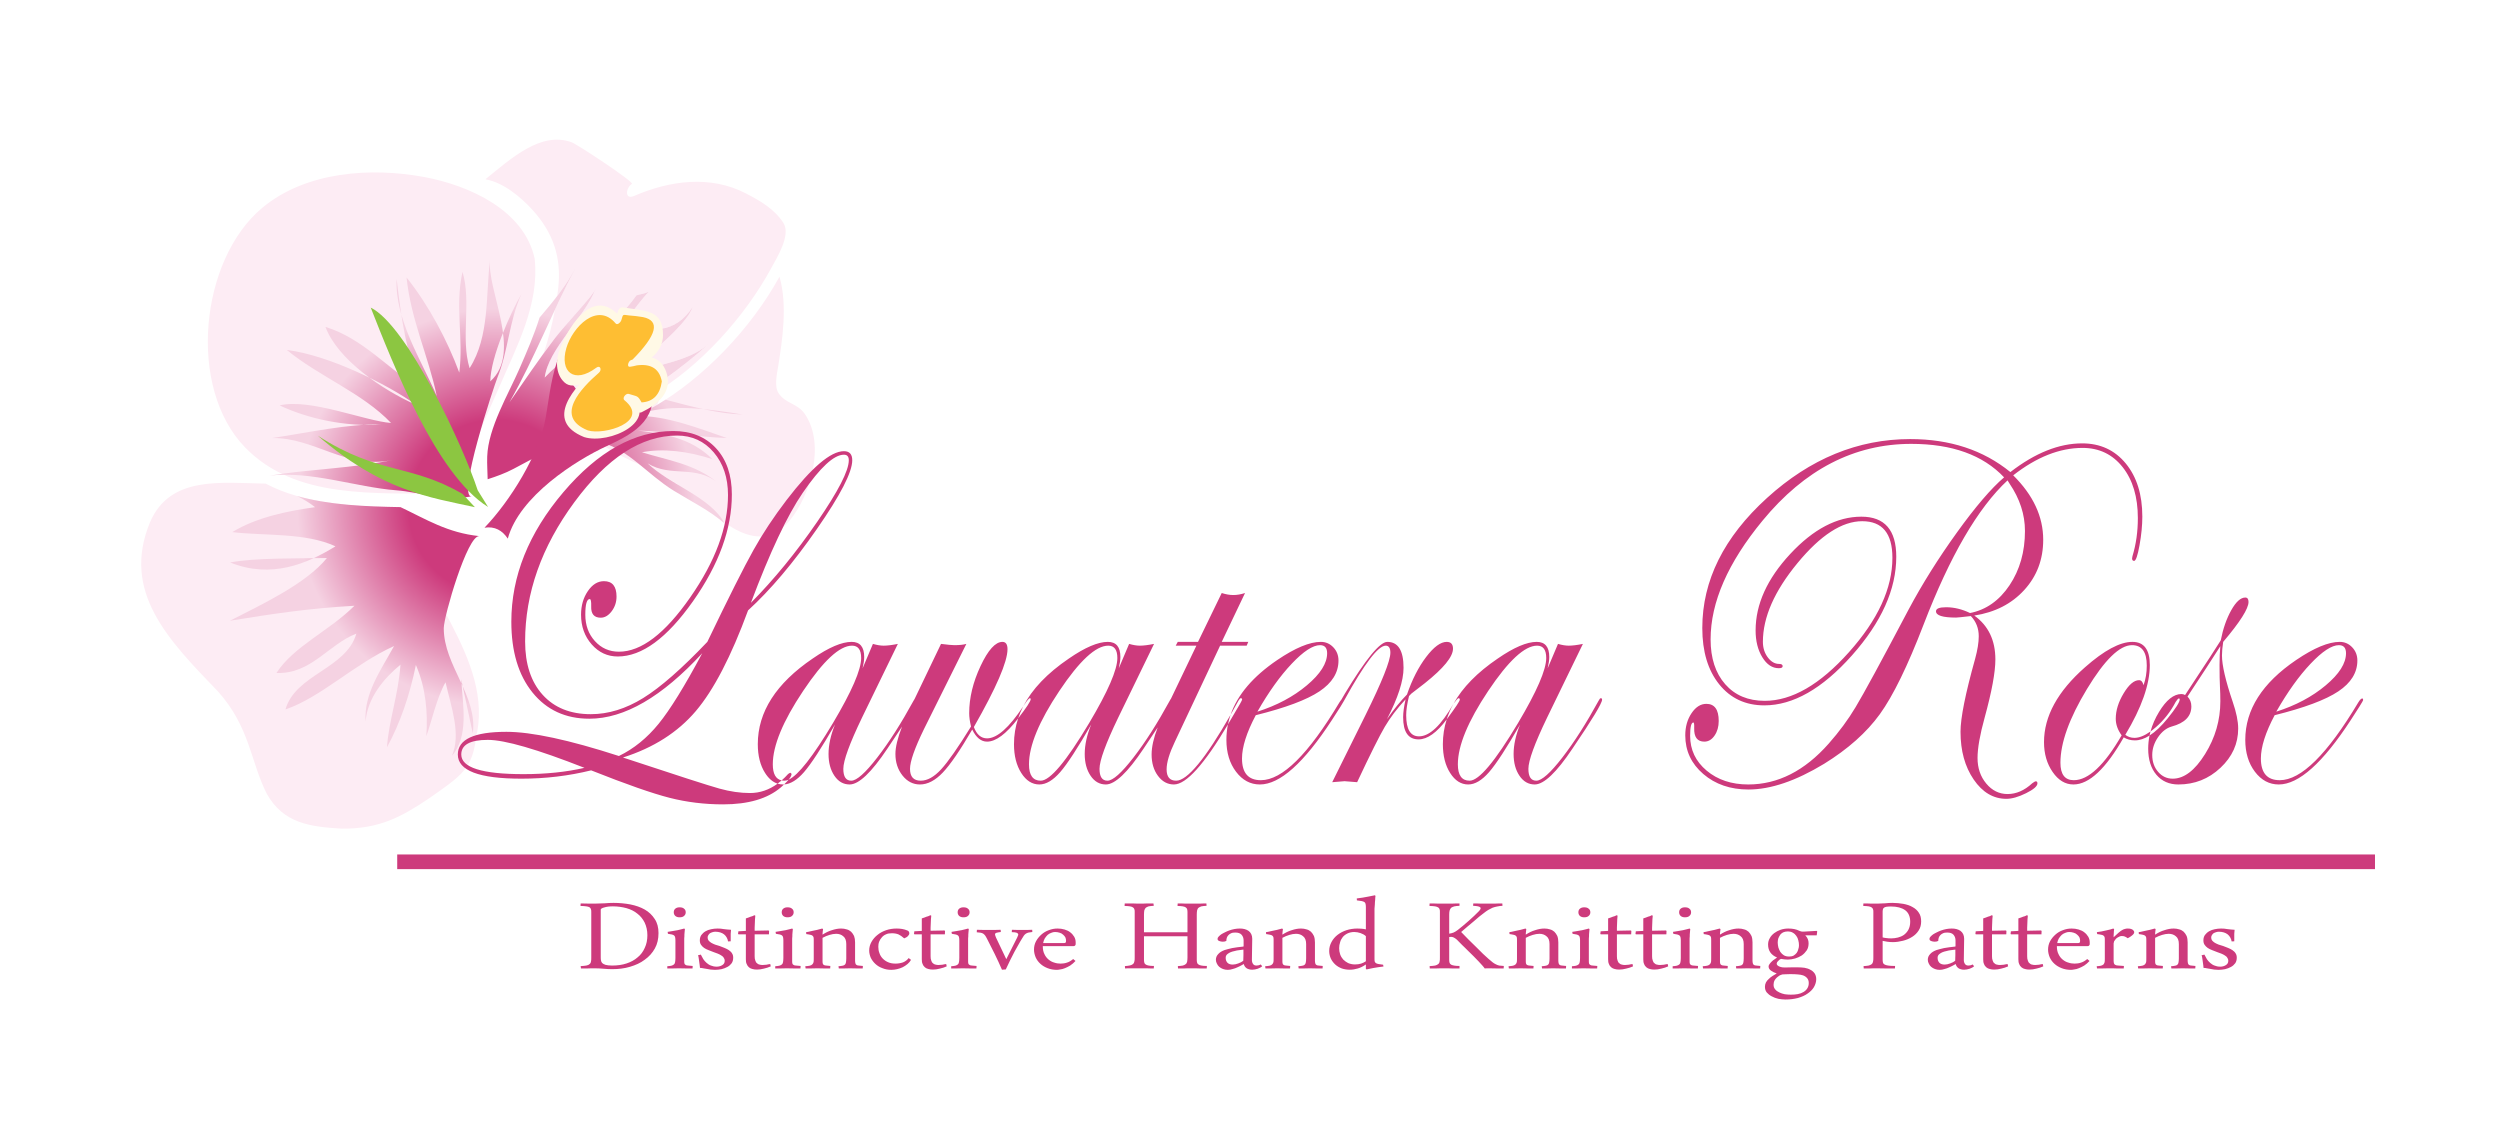 <?xml version="1.0" encoding="UTF-8"?>
<svg width="1673px" height="756px" viewBox="0 0 1673 756" version="1.1" xmlns="http://www.w3.org/2000/svg" xmlns:xlink="http://www.w3.org/1999/xlink">
    <!-- Generator: Sketch 50.2 (55047) - http://www.bohemiancoding.com/sketch -->
    <title>Artboard</title>
    <desc>Created with Sketch.</desc>
    <defs>
        <filter x="-10.0%" y="-26.0%" width="120.1%" height="152.1%" filterUnits="objectBoundingBox" id="filter-1">
            <feOffset dx="0" dy="0" in="SourceAlpha" result="shadowOffsetOuter1"></feOffset>
            <feGaussianBlur stdDeviation="50" in="shadowOffsetOuter1" result="shadowBlurOuter1"></feGaussianBlur>
            <feColorMatrix values="0 0 0 0 0   0 0 0 0 0   0 0 0 0 0  0 0 0 0.185 0" type="matrix" in="shadowBlurOuter1" result="shadowMatrixOuter1"></feColorMatrix>
            <feMerge>
                <feMergeNode in="shadowMatrixOuter1"></feMergeNode>
                <feMergeNode in="SourceGraphic"></feMergeNode>
            </feMerge>
        </filter>
        <radialGradient cx="51.883%" cy="50%" fx="51.883%" fy="50%" r="40.055%" gradientTransform="translate(0.519,0.5),scale(0.969,1),rotate(90),translate(-0.519,-0.5)" id="radialGradient-2">
            <stop stop-color="#CD3A7C" offset="0%"></stop>
            <stop stop-color="#CD3A7C" offset="43.971%"></stop>
            <stop stop-color="#F5D2E2" offset="100%"></stop>
        </radialGradient>
        <path d="M351.415,174.464 C369.127,179.211 386.823,183.908 403.029,184.396 C380.204,180.78 357.374,177.165 335.538,183.41 C338.34,181.971 341.134,180.516 343.917,179.038 C346.42,177.598 348.921,176.071 351.415,174.464 Z M392.338,200.109 C372.646,199.521 352.625,195.717 332.929,195.129 C349.096,197.217 367.721,199.375 382.717,214.25 C366.229,208.95 350.067,206.867 335.617,209.642 C352.104,214.946 370.729,217.096 386.796,230.4 C371.45,217.696 355.154,226.738 339.425,217.109 C353.779,231.079 381.884,239.859 390.9,257.309 C380.629,248.417 368.909,242.788 356.859,235.354 C339.067,224.379 327.067,208.088 308.196,203.004 C305.541,202.29 302.892,201.709 300.247,201.213 C310.702,195.826 321.275,190.667 331.768,185.336 C351.842,185.056 372.738,193.342 392.338,200.109 Z M174.026,246.37 C191.345,254.582 205.459,263.553 226.792,265.771 C218.792,264.942 202.988,319.392 202.967,327.384 C202.904,352.284 225.7,372.592 222.4,397.796 L214.613,361.5 C215.884,380.175 219.704,399.45 208.442,412.842 C214.621,398.246 208.109,380.625 204.142,363.6 C198.271,373.692 194.467,391.146 191.296,399.584 C192.396,383.779 190.971,367.363 184.3,352 C180.342,371.721 173.842,390.842 164.954,407.096 C166.221,389.029 172.563,372.167 173.988,351.838 C163.038,360.721 151.775,374.113 150.667,389.917 C149.396,371.242 160.817,355.592 169.7,339.338 C143.038,351.367 120.829,373.642 97.025,381.754 C103.846,358.121 137.65,354.675 144.458,331.042 C125.896,338.109 114.158,358.284 90.988,357.354 C102.575,339.446 126.533,329.071 143.192,312.371 C112.083,314.154 88.6,317.754 59.883,322.404 C81.3,311.425 110.658,297.738 124.767,280.438 C106.683,280.721 75.733,280.254 60.025,283.409 C87.642,294.563 111.6,284.192 130.483,272.609 C110.488,263.259 81.925,265.65 61.45,263.079 C77.633,253.15 98.579,248.942 116.829,246.4 C113.205,243.495 109.094,241.08 104.715,238.908 C126.163,245.001 150.498,245.967 174.026,246.37 Z M233.992,80.404 C231.35,100.896 256.017,142.783 234.096,162.204 C234.296,145.958 247.692,116.192 254.921,103.842 C246.684,121.667 246.263,141.379 238.888,159.629 C236.613,165.254 211.292,241.275 221.825,239.1 C204.192,242.734 187.046,236.309 171.129,235.104 C144.542,233.092 113.875,221.921 86.325,225.321 C113.175,220.884 142.642,220.354 168.858,214.796 C137.583,221.425 116.467,199.704 88.158,200.138 C112.533,196.458 139.388,190.496 161.054,191.058 C136.921,192.783 111.575,187.029 93.146,178.304 C113.342,173.346 150.475,188.821 167.7,190.054 C148.558,169.946 119.533,159 97.925,141.179 C125.733,144.646 164.583,163.696 184.475,177.942 C161.85,167.946 131.875,147.55 123.813,125.779 C148.9,133.488 165.829,153.938 187.95,167.842 C177.925,144.438 174.554,120.033 171.421,93.679 C170.108,120.708 188.25,148.625 198.279,172.025 C192.938,146.008 180.946,120.992 178.071,92.683 C193.038,111.5 205.275,134.567 213.342,156.338 C216.363,132.892 210.263,112.729 215.5,88.946 C221.596,109.108 214.142,133.225 220.238,153.383 C233.842,132.167 230.963,103.867 233.992,80.404 Z M232.339,227.707 C232.268,222.861 231.856,217.935 232.042,212.475 C232.704,193.308 246.071,171.05 253.559,153.879 C258.495,142.552 263.434,131.175 267.086,119.535 C276.183,108.938 284.854,98.191 291.238,86.129 C275.342,116.167 263.796,146.5 246.95,176.179 C257.346,161.242 266.138,148.046 277.354,133.325 C285.017,123.283 302.729,105.075 304.688,100.121 C296.609,120.508 272.921,140.388 270.525,159.642 C289.538,139.55 315.634,128.221 331.884,104.65 C335.35,103.629 337.071,103.625 340.163,102.208 C330.921,112.054 321.225,127.429 310.992,140.5 C300.071,154.45 284.167,162.517 277.871,179.383 C291.579,168.983 303.629,155.088 317.467,144.746 C320.263,142.663 347.6,127.133 347.984,127.092 C356.867,125.967 364.1,120.879 369.429,112.529 C366.159,124.479 333.138,150.704 322.759,158.15 C309.025,167.992 294.121,177.604 277.929,185.013 C293.688,178.542 309.129,165.683 325.088,158.6 C342.234,150.988 365.434,149.967 379.842,137.492 C343.329,170.588 289.204,199.854 249.604,220.788 C244.124,223.685 238.29,225.795 232.339,227.707 Z" id="path-3"></path>
    </defs>
    <g id="Artboard" stroke="none" stroke-width="1" fill="none" fill-rule="evenodd">
        <g id="Group" filter="url(#filter-1)" transform="translate(94, 93)">
            <path d="M339.33,177.068 C339.438,179.283 340.885,180.782 343.917,179.038 C376.399,160.357 408.535,127.024 427.63,92.19 C433.134,111.192 429.549,134.746 426.7,152.479 C425.955,157.121 424.03,165.433 426.942,169.988 C431.546,177.179 439.58,176.758 444.584,184.029 C458.559,204.342 448.484,238.442 434.371,255.438 C411.929,282.479 383.804,250.779 365.804,235.863 C347.913,221.034 324.992,216.709 306.704,202.954 C304.442,201.253 301.299,203.158 299.756,205.646 C300.688,206.448 301.597,207.308 302.479,208.229 L303.359,206.946 C304.286,207.737 305.241,208.488 306.22,209.204 C307.12,207.461 307.246,205.504 305.829,204.238 C304.359,202.925 302.86,201.734 301.336,200.653 C315.489,193.386 329.847,186.513 343.917,179.038 C346.227,177.81 347.377,174.839 347.115,172.696 C346.87,170.693 345.391,169.414 342.471,170.967 C331.355,176.871 320.025,182.362 308.769,187.99 C334.223,172.825 359.71,155.74 379.842,137.492 C365.434,149.967 342.234,150.988 325.088,158.6 C309.129,165.683 293.688,178.542 277.929,185.013 C294.121,177.604 309.025,167.992 322.759,158.15 C333.138,150.704 366.159,124.479 369.429,112.529 C364.1,120.879 356.867,125.967 347.984,127.092 C347.6,127.133 320.263,142.663 317.467,144.746 C303.629,155.088 291.579,168.983 277.871,179.383 C284.167,162.517 300.071,154.45 310.992,140.5 C321.225,127.429 330.921,112.054 340.163,102.208 C337.071,103.625 335.35,103.629 331.884,104.65 C315.634,128.221 289.538,139.55 270.525,159.642 C272.921,140.388 296.609,120.508 304.688,100.121 C302.729,105.075 285.017,123.283 277.354,133.325 C274.691,136.821 272.164,140.23 269.721,143.597 C273.026,133.991 275.551,124.075 277.372,114.226 C281.767,104.851 286.292,95.476 291.238,86.129 C287.707,92.801 283.476,99.07 278.861,105.134 C279.091,103.521 279.302,101.914 279.496,100.313 C282.017,79.458 276.104,62.546 262.238,47.358 C254.512,38.903 243.056,29.229 231,27.014 L231,26.832 C248.235,12.883 268.014,-5.29 288.55,2.221 C292.363,3.613 330.696,28.892 328.846,30.067 C324.8,32.633 323.763,40.958 330.292,38.142 C354.25,27.792 381.346,24.058 405.213,36.463 C414.859,41.475 424.234,46.829 430.255,56.2 C435.471,64.321 425.863,79.471 422.109,86.421 C404.75,118.588 374.346,152.633 342.471,170.967 C340.345,172.188 339.227,174.954 339.33,177.068 Z M83.803,230.64 C109.073,244.116 141.666,245.792 172.939,246.351 C183.246,299.645 237.82,347.772 224.384,401.309 L225.696,382.65 C224.829,420.388 219.309,422.871 193.067,441.288 C174.358,453.909 159.55,461.771 134.617,461.53 C113.317,460.263 95.654,457.955 84.558,438.246 C73.596,416.663 73.404,393.863 51.925,369.779 C18.688,335.313 -12.921,303.138 6.379,256.517 C19.732,225.335 53.418,230.101 83.803,230.64 Z M204,237.632 C157.09,236.436 104.191,241.572 70.05,206.45 C31.138,166.425 39.75,80.717 81.671,45.933 C110.842,21.725 154.321,18.8 190.096,25.504 C219.784,31.071 256.817,47.492 263.8,80.125 C267.113,110.638 251.667,139.071 239.996,166.254 C234.654,178.694 228.389,191.003 224.658,204 C220.795,219.829 217.472,230.01 214.687,234.544 C212.881,237.484 209.319,238.514 204,237.632 Z" id="Combined-Shape" fill="#FDECF4" fill-rule="nonzero"></path>
            <mask id="mask-4" fill="white">
                <use xlink:href="#path-3"></use>
            </mask>
            <use id="Rose-Gradient" fill="url(#radialGradient-2)" xlink:href="#path-3"></use>
            <g id="Rose-Center" transform="translate(118, 111)" fill-rule="nonzero">
                <path d="M107.675,124.084 C98.225,95.117 60.608,13.888 36.088,1.842 C50.754,39.2 80.071,113.917 114.621,135.275 L107.675,124.084 Z M105.813,135.404 C75.533,128.821 43.475,124.625 0.725,87.604 C41.438,113.879 62.296,106.134 97.413,126.442 L105.813,135.404 Z" id="Combined-Shape" fill="#8CC641"></path>
                <path d="M153.129,75.729 C148.654,100.259 129.634,130.921 112.225,149.146 C119.113,148.029 124.225,151.017 127.817,156.459 C135.509,127.996 173.588,103.929 194.046,94.509 C215.034,84.854 229.129,75.717 224.084,49.863 C225.679,58.021 208.634,72.088 203.225,73.538 C196.371,75.375 185.575,66.617 180.792,63.021 C165.192,51.342 159.629,34.942 184.704,14.35 C159.05,16.121 156.642,56.45 153.129,75.729 Z" id="Shape" fill="#CD3A7C"></path>
                <path d="M180.084,86.238 C159.234,79.192 164.479,63.225 187.896,43.763 C164.621,63.104 156.275,41.55 168.867,20.7 C180.888,0.796 190.392,-4.679 201.675,10.463 C202.588,7.775 202.796,6.317 203.734,3.9 C212.513,6.121 228.367,3.083 229.571,16.254 C230.754,29.325 220.942,38.983 210.409,39.108 C224.35,31.921 232.146,41.367 233.842,54.292 C230.171,60.658 223.684,67.483 217.071,69.821 C216.05,67.821 214.634,66.104 213.975,63.646 C212.384,63.104 209.271,62.817 207.575,61.85 C229.075,77.146 194.479,90.567 181.659,86.75 C181.117,86.579 180.592,86.408 180.084,86.238 Z" id="Shape" fill="#FEBE33"></path>
                <path d="M181.325,84.004 C158.613,74.825 176.884,55.775 188.796,45.425 C190.934,43.567 189.771,40.021 186.992,42.104 C172.184,53.196 162.379,44.846 166.984,28.983 C171.063,14.921 187.704,-2.212 200,12.458 C201.184,13.871 203.413,11.517 203.725,10.467 C205.109,5.883 204.496,6.6 208.934,7.088 C212.059,7.304 215.163,7.675 218.25,8.204 C230.025,10.604 227.659,20.133 211.15,36.796 C211.025,38.238 210.9,39.683 210.771,41.129 C222.413,38.488 229.125,41.867 230.9,51.263 C229.642,60.142 225.134,64.817 217.371,65.292 C214.554,60.404 214.738,61.55 208.817,59.613 C206.9,58.988 204.088,62.354 205.9,63.846 C223.525,78.329 191.992,87.459 181.325,84.004 C179.104,83.283 176.334,87.663 178.842,88.475 C195.296,93.804 230.913,77.663 209.25,59.854 C208.275,61.267 207.304,62.675 206.329,64.083 C210.629,65.488 212.834,67.533 215.084,71.433 C215.592,72.317 216.634,72.225 217.429,71.842 C228.875,66.304 238.159,58.017 233.959,45.204 C230.142,33.554 219.671,33.175 210.05,37.092 C208.629,37.667 207.092,41.742 209.671,41.421 C220.192,40.121 231.563,32.321 231.692,20.4 C231.888,2.658 219.004,4.296 204.975,1.667 C203.484,1.388 202.138,2.508 201.684,3.896 C200.946,6.067 200.263,8.254 199.625,10.458 C200.867,9.796 202.109,9.133 203.35,8.467 C186.067,-12.15 170.021,11.633 162.884,28.975 C159.792,36.479 159.496,46.296 165.842,52 C172.438,57.929 183.754,49.2 188.796,45.425 C188.196,44.317 187.592,43.213 186.992,42.104 C172.467,54.725 151.617,77.475 178.842,88.475 C181,89.346 183.8,85.004 181.325,84.004 Z" id="Shape" fill="#FFF9E6"></path>
            </g>
            <path d="M294.459,513.25 L294.571,511.58 C295.904,511.58 297.459,511.58 299.346,511.675 C301.125,511.675 303.013,511.675 304.9,511.675 C306.679,511.675 308.679,511.58 310.675,511.488 C312.675,511.305 314.675,511.209 316.563,511.209 C320.45,511.209 324.229,511.58 327.784,512.23 C331.45,512.971 334.671,514.088 337.446,515.663 C340.225,517.242 342.446,519.375 344.113,521.971 C345.888,524.571 346.667,527.725 346.667,531.434 C346.667,535.334 345.888,538.767 344.221,541.734 C342.554,544.705 340.334,547.209 337.446,549.25 C334.671,551.384 331.338,552.867 327.563,553.98 C323.896,555.092 319.896,555.559 315.788,555.559 C313.9,555.559 311.9,555.467 309.9,555.28 C307.788,555.092 305.792,555 303.9,555 C303.234,555 302.459,555 301.679,555 C300.792,555 300.013,555.092 299.125,555.092 L294.792,555.092 L294.571,553.517 C296.125,553.425 297.346,553.33 298.346,553.146 C299.238,552.959 300.013,552.684 300.459,552.217 C301.013,551.846 301.346,551.292 301.459,550.546 C301.679,549.805 301.679,548.88 301.679,547.763 L301.679,517.425 C301.679,516.592 301.679,515.942 301.459,515.48 C301.346,514.921 301.013,514.55 300.571,514.18 C300.013,513.9 299.346,513.621 298.346,513.53 C297.346,513.438 296.125,513.25 294.459,513.25 Z M308.013,515.663 L308.013,547.021 C308.013,547.95 308.013,548.692 308.121,549.434 C308.234,550.175 308.454,550.825 308.9,551.384 C309.454,551.938 310.121,552.309 311.234,552.684 C312.234,552.959 313.788,553.146 315.675,553.146 C319.229,553.146 322.45,552.684 325.229,551.755 C328.117,550.825 330.671,549.434 332.671,547.671 C334.779,546 336.338,543.867 337.446,541.363 C338.667,538.859 339.225,535.984 339.225,532.825 C339.225,529.671 338.559,526.888 337.446,524.475 C336.225,522.067 334.671,520.025 332.559,518.446 C330.559,516.775 328.117,515.571 325.229,514.734 C322.45,513.992 319.342,513.53 316.121,513.53 C314.896,513.53 313.9,513.621 312.9,513.717 C311.9,513.9 311.009,513.992 310.342,514.271 C309.567,514.459 309.013,514.642 308.679,514.921 C308.234,515.109 308.013,515.384 308.013,515.663 Z M369.546,553.425 L369.438,555.092 C368.325,555.092 366.884,555.092 365.325,555.092 C363.659,555 361.996,555 360.217,555 C358.884,555 357.442,555 356.109,555.092 C354.775,555.092 353.663,555.092 352.554,555.092 L352.554,553.609 C353.663,553.517 354.663,553.425 355.329,553.238 C355.996,553.055 356.55,552.775 356.996,552.405 C357.442,552.034 357.663,551.475 357.775,550.825 C357.884,550.175 357.996,549.25 357.996,548.042 L357.996,536.167 C357.996,535.334 357.884,534.684 357.775,534.125 C357.663,533.663 357.442,533.292 357.109,533.013 C356.775,532.734 356.329,532.55 355.663,532.363 C354.996,532.271 354.109,532.084 352.996,531.9 L352.775,530.6 C353.996,530.417 355.109,530.23 356.217,530.042 C357.329,529.859 358.442,529.671 359.438,529.488 C360.438,529.209 361.329,529.025 362.104,528.838 C362.884,528.65 363.438,528.559 363.884,528.375 L364.325,528.746 C364.217,529.488 364.217,530.321 364.104,531.159 C363.992,531.992 363.992,532.825 363.992,533.663 C363.884,534.496 363.884,535.238 363.884,535.984 C363.884,536.725 363.884,537.375 363.884,537.93 L363.884,549.9 C363.884,550.642 363.884,551.196 363.992,551.663 C364.104,552.125 364.325,552.496 364.771,552.684 C365.104,552.959 365.659,553.146 366.438,553.146 C367.217,553.238 368.213,553.33 369.546,553.425 Z M357.884,519.93 C357.217,519.284 356.884,518.446 356.884,517.517 C356.884,516.5 357.217,515.663 357.884,515.109 C358.663,514.459 359.55,514.18 360.771,514.18 C362.104,514.18 363.104,514.459 363.771,515.109 C364.55,515.663 364.884,516.5 364.884,517.517 C364.884,518.446 364.55,519.284 363.771,519.93 C363.104,520.58 362.104,520.859 360.771,520.859 C359.55,520.859 358.663,520.58 357.884,519.93 Z M394.984,536.909 L393.209,537 C393.096,536.075 392.763,535.146 392.317,534.405 C391.875,533.571 391.317,532.921 390.542,532.271 C389.763,531.713 388.988,531.25 387.988,530.971 C386.988,530.692 385.988,530.509 384.767,530.509 C384.1,530.509 383.434,530.6 382.875,530.788 C382.209,530.971 381.654,531.25 381.1,531.53 C380.654,531.9 380.321,532.271 379.988,532.825 C379.654,533.292 379.546,533.846 379.546,534.496 C379.546,535.238 379.767,535.888 380.213,536.446 C380.654,537 381.321,537.467 381.988,537.93 C382.767,538.392 383.654,538.767 384.542,539.138 C385.542,539.413 386.542,539.784 387.542,540.063 C388.654,540.53 389.763,540.9 390.875,541.363 C391.984,541.825 392.984,542.292 393.763,542.846 C394.65,543.496 395.429,544.146 395.871,544.98 C396.429,545.817 396.65,546.742 396.65,547.859 C396.65,549.342 396.317,550.546 395.65,551.567 C394.871,552.588 393.984,553.425 392.763,554.075 C391.65,554.721 390.317,555.188 388.875,555.559 C387.429,555.838 385.875,556.021 384.434,556.021 C383.542,556.021 382.542,555.93 381.542,555.838 C380.654,555.65 379.767,555.559 378.879,555.371 C378.1,555.28 377.434,555.092 376.659,555 C375.992,554.817 375.213,554.721 374.434,554.721 C374.325,554.167 374.325,553.517 374.213,552.775 C374.1,551.938 373.992,551.196 373.879,550.363 C373.767,549.525 373.659,548.784 373.546,548.042 C373.434,547.3 373.325,546.65 373.1,546.28 L374.992,545.817 C375.546,546.838 376.1,547.859 376.659,548.88 C377.321,549.805 377.988,550.642 378.879,551.384 C379.767,552.125 380.654,552.775 381.767,553.146 C382.875,553.609 384.1,553.888 385.654,553.888 C386.988,553.888 388.321,553.517 389.321,552.867 C390.429,552.217 390.984,551.292 390.984,549.9 C390.984,549.155 390.763,548.509 390.317,547.95 C389.988,547.3 389.429,546.838 388.654,546.371 C387.988,545.909 387.209,545.538 386.321,545.167 C385.434,544.796 384.434,544.425 383.542,544.146 C382.434,543.775 381.321,543.313 380.213,542.846 C379.1,542.475 378.1,541.921 377.213,541.363 C376.325,540.713 375.659,540.063 375.1,539.23 C374.546,538.392 374.325,537.467 374.325,536.259 C374.325,534.867 374.659,533.755 375.325,532.734 C376.1,531.713 376.988,530.88 378.1,530.23 C379.213,529.58 380.434,529.117 381.875,528.838 C383.209,528.559 384.654,528.375 386.096,528.375 C387.542,528.375 388.988,528.467 390.317,528.746 C391.763,528.93 393.429,529.117 395.204,529.209 C395.096,530.138 395.096,531.063 394.984,531.9 C394.984,532.825 394.984,533.755 394.984,534.684 L394.984,536.909 Z M410.792,519.467 L411.459,519.746 C411.346,520.488 411.346,521.321 411.238,522.25 C411.238,523.18 411.125,524.2 411.125,525.125 C411.125,526.055 411.013,526.984 411.013,527.817 C411.013,528.65 411.013,529.3 411.013,529.859 L420.234,529.671 L420.68,529.95 L420.567,532.271 L411.013,532.271 L411.013,546.93 C411.013,548.042 411.125,549.063 411.459,549.805 C411.679,550.546 412.013,551.196 412.571,551.567 C413.013,552.034 413.571,552.405 414.238,552.496 C414.9,552.684 415.567,552.775 416.346,552.775 C417.125,552.775 418.013,552.684 418.9,552.588 C419.788,552.405 420.567,552.217 421.455,552.125 L421.788,553.7 C420.346,554.35 418.9,554.817 417.234,555.188 C415.567,555.65 414.013,555.838 412.571,555.838 C411.459,555.838 410.459,555.742 409.571,555.467 C408.684,555.28 407.904,554.909 407.238,554.35 C406.571,553.796 406.017,553.055 405.684,552.125 C405.238,551.292 405.129,550.175 405.129,548.88 L405.129,532.271 L400.242,532.271 L399.909,531.992 L400.129,530.23 L405.129,529.95 L405.129,521.6 C405.684,521.417 406.238,521.23 406.792,521.046 C407.35,520.767 407.904,520.58 408.459,520.396 C409.017,520.3 409.459,520.117 409.904,519.93 C410.35,519.746 410.571,519.655 410.792,519.467 Z M441.784,553.425 L441.671,555.092 C440.563,555.092 439.117,555.092 437.563,555.092 C435.896,555 434.23,555 432.455,555 C431.121,555 429.675,555 428.342,555.092 C427.009,555.092 425.9,555.092 424.788,555.092 L424.788,553.609 C425.9,553.517 426.9,553.425 427.567,553.238 C428.23,553.055 428.788,552.775 429.23,552.405 C429.675,552.034 429.896,551.475 430.009,550.825 C430.121,550.175 430.23,549.25 430.23,548.042 L430.23,536.167 C430.23,535.334 430.121,534.684 430.009,534.125 C429.896,533.663 429.675,533.292 429.342,533.013 C429.009,532.734 428.563,532.55 427.9,532.363 C427.234,532.271 426.342,532.084 425.234,531.9 L425.009,530.6 C426.234,530.417 427.342,530.23 428.455,530.042 C429.563,529.859 430.675,529.671 431.675,529.488 C432.675,529.209 433.563,529.025 434.342,528.838 C435.117,528.65 435.675,528.559 436.117,528.375 L436.563,528.746 C436.45,529.488 436.45,530.321 436.342,531.159 C436.23,531.992 436.23,532.825 436.23,533.663 C436.117,534.496 436.117,535.238 436.117,535.984 C436.117,536.725 436.117,537.375 436.117,537.93 L436.117,549.9 C436.117,550.642 436.117,551.196 436.23,551.663 C436.342,552.125 436.563,552.496 437.005,552.684 C437.338,552.959 437.896,553.146 438.671,553.146 C439.45,553.238 440.45,553.33 441.784,553.425 Z M430.121,519.93 C429.455,519.284 429.121,518.446 429.121,517.517 C429.121,516.5 429.455,515.663 430.121,515.109 C430.896,514.459 431.788,514.18 433.009,514.18 C434.342,514.18 435.342,514.459 436.009,515.109 C436.784,515.663 437.117,516.5 437.117,517.517 C437.117,518.446 436.784,519.284 436.009,519.93 C435.342,520.58 434.342,520.859 433.009,520.859 C431.788,520.859 430.896,520.58 430.121,519.93 Z M461.667,553.425 L461.555,555.092 C460.442,555.092 459.113,555.092 457.667,555.092 C456.221,555 454.559,555 452.892,555 C451.446,555 450.113,555 448.671,555.092 C447.225,555.092 446.113,555.092 445.117,555.092 L444.892,553.609 C446.113,553.517 447.113,553.425 447.892,553.238 C448.559,553.055 449.225,552.775 449.559,552.405 C450.005,552.034 450.225,551.475 450.446,550.825 C450.559,550.175 450.559,549.25 450.559,548.042 L450.559,536.355 C450.559,535.517 450.559,534.867 450.446,534.313 C450.334,533.846 450.113,533.475 449.78,533.2 C449.446,532.921 448.892,532.642 448.225,532.55 C447.559,532.363 446.671,532.271 445.559,532.084 L445.45,530.788 C446.338,530.692 447.338,530.509 448.338,530.23 C449.338,530.042 450.334,529.859 451.334,529.58 C452.334,529.396 453.225,529.209 454.113,528.93 C454.888,528.746 455.667,528.559 456.221,528.375 L456.78,528.746 C456.667,529.396 456.667,529.95 456.555,530.6 C456.446,531.25 456.446,531.9 456.446,532.455 C458.446,531.159 460.442,530.138 462.667,529.488 C464.888,528.746 466.888,528.375 468.884,528.375 C470.217,528.375 471.442,528.559 472.55,528.93 C473.771,529.209 474.663,529.767 475.55,530.509 C476.33,531.25 476.992,532.271 477.55,533.384 C477.992,534.592 478.217,535.984 478.217,537.65 L478.217,549.9 C478.217,550.642 478.325,551.196 478.438,551.663 C478.55,552.125 478.771,552.496 479.105,552.684 C479.438,552.959 479.992,553.146 480.659,553.146 C481.325,553.238 482.213,553.33 483.438,553.425 L483.325,555.092 C482.105,555.092 480.884,555.092 479.438,555.092 C478.105,555 476.55,555 474.771,555 C473.33,555 471.996,555 470.775,555.092 C469.442,555.092 468.33,555.092 467.33,555.092 L467.109,553.609 C468.217,553.517 469.109,553.425 469.884,553.238 C470.55,553.146 471.109,552.867 471.442,552.496 C471.775,552.217 471.996,551.663 472.109,551.013 C472.217,550.363 472.33,549.525 472.33,548.321 L472.33,538.767 C472.33,536.355 471.663,534.592 470.33,533.571 C469.109,532.455 467.442,531.9 465.555,531.9 C464.109,531.9 462.667,532.18 461.109,532.642 C459.555,533.105 458,533.755 456.446,534.592 L456.446,549.9 C456.446,550.642 456.446,551.196 456.555,551.663 C456.667,552.125 456.888,552.496 457.221,552.684 C457.667,552.959 458.113,553.146 458.888,553.146 C459.555,553.238 460.555,553.33 461.667,553.425 Z M514.092,548.134 L515.65,549.342 C515.092,550.363 514.317,551.292 513.317,552.125 C512.317,552.959 511.205,553.7 510.096,554.259 C508.871,554.817 507.65,555.28 506.317,555.559 C505.096,555.838 503.763,556.021 502.43,556.021 C500.321,556.021 498.321,555.65 496.542,554.909 C494.655,554.259 493.1,553.238 491.88,552.125 C490.546,550.917 489.546,549.525 488.767,548.042 C488.1,546.467 487.659,544.796 487.659,543.125 C487.659,540.992 488.213,539.042 489.213,537.28 C490.213,535.517 491.546,533.942 493.213,532.642 C494.875,531.25 496.875,530.23 498.988,529.488 C501.209,528.746 503.542,528.375 505.984,528.375 C507.209,528.375 508.43,528.467 509.65,528.65 C510.871,528.838 511.984,529.209 513.205,529.671 C513.65,529.859 514.092,530.138 514.205,530.509 C514.425,530.88 514.538,531.25 514.538,531.53 C514.538,532.084 514.317,532.642 513.759,533.2 C513.317,533.846 512.425,534.405 511.317,534.867 L510.984,534.867 C509.65,533.663 508.43,532.825 507.209,532.271 C505.984,531.809 504.542,531.53 502.875,531.53 C501.321,531.53 499.988,531.713 498.875,532.271 C497.767,532.734 496.767,533.475 496.1,534.313 C495.321,535.146 494.767,536.075 494.321,537.188 C493.88,538.3 493.767,539.509 493.767,540.621 C493.767,542.105 493.988,543.496 494.546,544.888 C494.988,546.28 495.767,547.488 496.767,548.509 C497.767,549.525 498.988,550.363 500.321,550.917 C501.763,551.567 503.43,551.846 505.317,551.846 C506.984,551.846 508.65,551.567 510.317,551.013 C511.871,550.363 513.092,549.434 514.092,548.134 Z M528.534,519.467 L529.2,519.746 C529.088,520.488 529.088,521.321 528.98,522.25 C528.98,523.18 528.867,524.2 528.867,525.125 C528.867,526.055 528.755,526.984 528.755,527.817 C528.755,528.65 528.755,529.3 528.755,529.859 L537.975,529.671 L538.421,529.95 L538.309,532.271 L528.755,532.271 L528.755,546.93 C528.755,548.042 528.867,549.063 529.2,549.805 C529.421,550.546 529.755,551.196 530.309,551.567 C530.755,552.034 531.309,552.405 531.975,552.496 C532.642,552.684 533.309,552.775 534.088,552.775 C534.863,552.775 535.755,552.684 536.642,552.588 C537.53,552.405 538.309,552.217 539.196,552.125 L539.53,553.7 C538.088,554.35 536.642,554.817 534.975,555.188 C533.309,555.65 531.755,555.838 530.309,555.838 C529.2,555.838 528.2,555.742 527.313,555.467 C526.421,555.28 525.646,554.909 524.98,554.35 C524.313,553.796 523.759,553.055 523.425,552.125 C522.98,551.292 522.867,550.175 522.867,548.88 L522.867,532.271 L517.98,532.271 L517.646,531.992 L517.871,530.23 L522.867,529.95 L522.867,521.6 C523.425,521.417 523.98,521.23 524.534,521.046 C525.092,520.767 525.646,520.58 526.2,520.396 C526.755,520.3 527.2,520.117 527.646,519.93 C528.088,519.746 528.313,519.655 528.534,519.467 Z M559.525,553.425 L559.413,555.092 C558.3,555.092 556.859,555.092 555.305,555.092 C553.638,555 551.971,555 550.192,555 C548.859,555 547.417,555 546.084,555.092 C544.75,555.092 543.638,555.092 542.53,555.092 L542.53,553.609 C543.638,553.517 544.638,553.425 545.305,553.238 C545.971,553.055 546.53,552.775 546.971,552.405 C547.417,552.034 547.638,551.475 547.75,550.825 C547.859,550.175 547.971,549.25 547.971,548.042 L547.971,536.167 C547.971,535.334 547.859,534.684 547.75,534.125 C547.638,533.663 547.417,533.292 547.084,533.013 C546.75,532.734 546.305,532.55 545.638,532.363 C544.971,532.271 544.084,532.084 542.975,531.9 L542.75,530.6 C543.971,530.417 545.084,530.23 546.196,530.042 C547.305,529.859 548.417,529.671 549.417,529.488 C550.417,529.209 551.305,529.025 552.084,528.838 C552.859,528.65 553.413,528.559 553.859,528.375 L554.305,528.746 C554.192,529.488 554.192,530.321 554.08,531.159 C553.971,531.992 553.971,532.825 553.971,533.663 C553.859,534.496 553.859,535.238 553.859,535.984 C553.859,536.725 553.859,537.375 553.859,537.93 L553.859,549.9 C553.859,550.642 553.859,551.196 553.971,551.663 C554.08,552.125 554.305,552.496 554.746,552.684 C555.08,552.959 555.638,553.146 556.413,553.146 C557.192,553.238 558.192,553.33 559.525,553.425 Z M547.859,519.93 C547.196,519.284 546.863,518.446 546.863,517.517 C546.863,516.5 547.196,515.663 547.859,515.109 C548.638,514.459 549.525,514.18 550.75,514.18 C552.084,514.18 553.08,514.459 553.746,515.109 C554.525,515.663 554.859,516.5 554.859,517.517 C554.859,518.446 554.525,519.284 553.746,519.93 C553.08,520.58 552.084,520.859 550.75,520.859 C549.525,520.859 548.638,520.58 547.859,519.93 Z M579.071,555.742 L576.517,555.93 C574.963,552.309 573.296,548.784 571.63,545.35 C569.963,542.013 568.3,538.671 566.521,535.238 C566.075,534.313 565.634,533.663 565.3,533.105 C564.855,532.55 564.413,532.084 563.967,531.809 C563.521,531.53 562.855,531.25 562.188,531.159 C561.521,531.063 560.746,530.971 559.634,530.88 L559.746,529.209 C560.967,529.209 562.3,529.209 563.746,529.3 L572.296,529.3 C573.521,529.209 574.63,529.209 575.63,529.209 L575.742,530.692 C574.296,530.88 573.296,531.063 572.742,531.25 C572.188,531.434 571.855,531.809 571.855,532.363 C571.855,532.55 571.963,532.921 572.075,533.2 C572.188,533.571 572.296,533.942 572.521,534.405 L579.405,548.88 L586.738,534.313 C586.959,533.942 587.071,533.571 587.184,533.2 C587.405,532.921 587.405,532.642 587.405,532.363 C587.405,531.9 587.071,531.53 586.517,531.25 C585.85,530.971 584.738,530.788 583.071,530.788 L583.184,529.209 C584.292,529.209 585.405,529.209 586.517,529.3 L593.959,529.3 C594.959,529.209 595.846,529.209 596.734,529.209 L596.846,530.692 C595.734,530.788 594.959,530.971 594.292,531.063 C593.625,531.25 593.067,531.434 592.513,531.809 C592.067,532.084 591.625,532.55 591.18,533.105 C590.846,533.663 590.405,534.313 589.846,535.238 C589.18,536.355 588.405,537.559 587.625,539.042 C586.85,540.434 585.959,542.105 584.959,543.775 C584.071,545.538 583.071,547.488 582.071,549.434 C581.071,551.475 580.071,553.609 579.071,555.742 Z M624.171,548.784 L625.726,550.084 C624.613,551.292 623.392,552.309 622.171,553.146 C620.951,553.888 619.725,554.446 618.617,554.909 C617.505,555.371 616.505,555.65 615.505,555.742 C614.617,555.93 613.842,556.021 613.284,556.021 C611.063,556.021 608.955,555.65 607.063,554.909 C605.175,554.167 603.621,553.238 602.288,552.034 C600.842,550.734 599.846,549.342 599.067,547.671 C598.4,546 597.955,544.334 597.955,542.475 C597.955,540.434 598.4,538.58 599.288,536.909 C600.18,535.238 601.4,533.755 602.842,532.455 C604.288,531.159 605.955,530.138 607.842,529.488 C609.73,528.746 611.617,528.375 613.73,528.375 C615.284,528.375 616.838,528.559 618.396,529.025 C619.838,529.488 621.171,530.042 622.171,530.88 C623.28,531.713 624.171,532.734 624.838,533.846 C625.505,534.963 625.838,536.259 625.838,537.65 L625.838,538.3 C625.838,538.767 625.838,538.95 625.838,538.95 C625.613,539.784 625.171,540.159 624.28,540.159 L603.842,540.159 C603.842,542.292 604.175,544.055 604.955,545.538 C605.621,547.021 606.621,548.23 607.73,549.155 C608.842,550.084 610.175,550.825 611.617,551.196 C612.95,551.663 614.396,551.846 615.73,551.846 C617.171,551.846 618.617,551.663 619.95,551.196 C621.284,550.825 622.726,549.992 624.171,548.784 Z M604.067,538.117 L617.73,538.117 C618.396,538.117 618.838,538.021 619.059,537.838 C619.284,537.559 619.392,537.188 619.392,536.63 C619.392,535.796 619.284,535.055 618.95,534.313 C618.617,533.663 618.063,533.013 617.396,532.455 C616.838,531.9 616.063,531.434 615.063,531.159 C614.171,530.88 613.175,530.692 612.063,530.692 C611.175,530.692 610.284,530.88 609.509,531.25 C608.621,531.53 607.842,531.992 607.063,532.642 C606.396,533.292 605.73,534.125 605.175,534.963 C604.621,535.888 604.288,537 604.067,538.117 Z M671.555,530.88 L700.659,530.88 L700.659,517.242 C700.659,516.5 700.546,515.942 700.438,515.48 C700.326,515.013 699.992,514.55 699.546,514.271 C699.105,513.9 698.438,513.717 697.546,513.53 C696.771,513.438 695.551,513.25 693.992,513.25 L694.105,511.58 C694.659,511.58 695.438,511.58 696.217,511.58 C696.992,511.675 697.88,511.675 698.771,511.675 L709.101,511.675 C709.988,511.675 710.767,511.675 711.434,511.58 C712.209,511.58 712.767,511.58 713.321,511.58 L713.434,513.159 C711.988,513.25 710.876,513.342 709.988,513.53 C709.213,513.809 708.546,514.088 708.101,514.459 C707.546,514.921 707.321,515.48 707.101,516.221 C706.988,516.871 706.88,517.796 706.88,518.909 L706.88,549.434 C706.88,550.175 706.988,550.734 707.101,551.196 C707.213,551.755 707.546,552.125 707.988,552.405 C708.434,552.775 709.101,552.959 709.988,553.146 C710.876,553.33 712.101,553.425 713.655,553.425 L713.542,555.092 L708.767,555.092 C707.767,555.092 706.88,555 705.88,555 L700.771,555 C699.992,555 699.213,555.092 698.438,555.092 L694.326,555.092 L694.217,553.517 C695.551,553.425 696.659,553.33 697.546,553.146 C698.326,552.959 698.992,552.588 699.438,552.217 C699.992,551.846 700.213,551.292 700.438,550.546 C700.546,549.805 700.659,548.88 700.659,547.763 L700.659,533.571 L671.555,533.571 L671.555,549.434 C671.555,550.175 671.667,550.734 671.78,551.196 C671.888,551.755 672.221,552.125 672.667,552.405 C673.113,552.775 673.78,552.959 674.667,553.146 C675.555,553.33 676.667,553.425 678.221,553.425 L678.109,555.092 C677.555,555.092 676.888,555.092 676.001,555.092 C675.221,555.092 674.334,555 673.446,555 L660.784,555 C660.005,555 659.451,555.092 658.892,555.092 L658.784,553.517 C660.226,553.425 661.338,553.238 662.226,553.055 C663.005,552.867 663.671,552.588 664.226,552.125 C664.671,551.755 665.005,551.196 665.113,550.455 C665.338,549.805 665.338,548.88 665.338,547.671 L665.338,517.242 C665.338,516.5 665.338,515.942 665.113,515.48 C665.005,515.013 664.671,514.55 664.226,514.271 C663.78,513.9 663.113,513.717 662.226,513.53 C661.338,513.438 660.117,513.25 658.559,513.25 L658.671,511.58 L663.78,511.58 C664.78,511.675 665.671,511.675 666.559,511.675 C667.446,511.675 668.226,511.675 669.001,511.675 L671.334,511.675 C672.113,511.675 672.888,511.675 673.78,511.58 C674.555,511.58 675.334,511.58 676.109,511.58 L677.888,511.58 L678.109,513.159 C676.667,513.25 675.555,513.342 674.667,513.53 C673.888,513.809 673.221,514.088 672.78,514.459 C672.334,514.921 672.001,515.48 671.78,516.221 C671.667,516.871 671.555,517.796 671.555,518.909 L671.555,530.88 Z M730.559,541.455 C732.667,541.084 735.221,540.713 738.109,540.434 C738.221,540.25 738.221,539.971 738.221,539.692 L738.221,536.355 C738.221,534.867 737.776,533.571 736.888,532.55 C736.001,531.53 734.555,531.063 732.667,531.063 C731.559,531.063 730.667,531.159 729.892,531.53 C729.226,531.809 728.559,532.271 728.113,532.734 C727.559,533.292 727.226,533.846 727.005,534.496 C726.78,535.146 726.671,535.888 726.671,536.63 C726.113,537 725.338,537.188 724.226,537.188 C723.451,537.188 722.671,537 721.892,536.725 C721.117,536.446 720.784,535.888 720.784,535.334 C720.784,534.775 721.005,534.313 721.451,533.846 C721.892,533.292 722.559,532.825 723.226,532.271 C724.005,531.809 724.78,531.342 725.78,530.88 C726.671,530.417 727.559,530.042 728.559,529.671 C730.892,528.838 733.334,528.375 735.667,528.375 C736.78,528.375 737.888,528.467 738.888,528.746 C739.888,529.025 740.776,529.396 741.555,529.95 C742.33,530.509 742.888,531.25 743.33,532.084 C743.776,533.013 743.996,534.034 743.996,535.238 C743.996,537.096 743.996,539.138 743.888,541.55 C743.888,543.867 743.776,546.559 743.776,549.434 C743.776,550.642 744.109,551.567 744.663,552.217 C745.109,552.867 745.888,553.146 746.884,553.146 C747.776,553.146 748.663,552.959 749.663,552.405 L750.663,553.609 C749.884,554.35 748.884,554.817 747.663,555.28 C746.442,555.65 745.221,555.93 743.996,555.93 C742.663,555.93 741.555,555.65 740.442,555.092 C739.442,554.446 738.667,553.517 738.334,552.125 C738.001,552.309 737.446,552.588 736.667,553.055 C735.888,553.517 735.001,553.888 734.001,554.35 C733.113,554.817 732.001,555.188 730.892,555.467 C729.78,555.838 728.671,556.021 727.671,556.021 C726.446,556.021 725.446,555.838 724.446,555.467 C723.451,555.092 722.671,554.63 721.892,553.98 C721.226,553.33 720.671,552.684 720.338,551.846 C719.896,551.013 719.671,550.175 719.671,549.25 C719.671,547.763 720.226,546.467 721.338,545.35 C722.338,544.238 723.784,543.405 725.559,542.755 C726.78,542.384 728.446,541.921 730.559,541.455 Z M734.555,551.755 C735.888,551.292 737.001,550.734 738.001,549.9 C738.001,548.692 738.109,547.392 738.109,546.188 C738.109,544.98 738.109,543.775 738.109,542.475 C737.221,542.567 736.221,542.663 735.221,542.846 C734.221,542.942 733.221,543.125 732.334,543.405 C731.334,543.588 730.446,543.867 729.667,544.146 C728.78,544.517 728.113,544.888 727.559,545.35 C726.671,546 726.226,546.838 726.226,547.95 C726.226,549.25 726.559,550.271 727.338,551.196 C728.113,552.034 729.334,552.496 730.892,552.496 C732.113,552.496 733.334,552.217 734.555,551.755 Z M769.405,553.425 L769.292,555.092 C768.184,555.092 766.851,555.092 765.405,555.092 C763.963,555 762.296,555 760.63,555 C759.184,555 757.855,555 756.409,555.092 C754.963,555.092 753.855,555.092 752.855,555.092 L752.634,553.609 C753.855,553.517 754.855,553.425 755.63,553.238 C756.296,553.055 756.963,552.775 757.296,552.405 C757.742,552.034 757.963,551.475 758.184,550.825 C758.296,550.175 758.296,549.25 758.296,548.042 L758.296,536.355 C758.296,535.517 758.296,534.867 758.184,534.313 C758.076,533.846 757.855,533.475 757.521,533.2 C757.188,532.921 756.63,532.642 755.963,532.55 C755.296,532.363 754.409,532.271 753.301,532.084 L753.188,530.788 C754.076,530.692 755.076,530.509 756.076,530.23 C757.076,530.042 758.076,529.859 759.076,529.58 C760.076,529.396 760.963,529.209 761.851,528.93 C762.63,528.746 763.405,528.559 763.963,528.375 L764.517,528.746 C764.405,529.396 764.405,529.95 764.296,530.6 C764.184,531.25 764.184,531.9 764.184,532.455 C766.184,531.159 768.184,530.138 770.405,529.488 C772.626,528.746 774.626,528.375 776.626,528.375 C777.959,528.375 779.18,528.559 780.288,528.93 C781.513,529.209 782.401,529.767 783.288,530.509 C784.067,531.25 784.734,532.271 785.288,533.384 C785.734,534.592 785.955,535.984 785.955,537.65 L785.955,549.9 C785.955,550.642 786.067,551.196 786.176,551.663 C786.288,552.125 786.509,552.496 786.842,552.684 C787.176,552.959 787.734,553.146 788.401,553.146 C789.063,553.238 789.955,553.33 791.176,553.425 L791.063,555.092 C789.842,555.092 788.621,555.092 787.176,555.092 C785.842,555 784.288,555 782.513,555 C781.067,555 779.734,555 778.513,555.092 C777.18,555.092 776.067,555.092 775.071,555.092 L774.846,553.609 C775.959,553.517 776.846,553.425 777.626,553.238 C778.292,553.146 778.846,552.867 779.18,552.496 C779.513,552.217 779.734,551.663 779.846,551.013 C779.959,550.363 780.067,549.525 780.067,548.321 L780.067,538.767 C780.067,536.355 779.401,534.592 778.067,533.571 C776.846,532.455 775.18,531.9 773.292,531.9 C771.846,531.9 770.405,532.18 768.851,532.642 C767.292,533.105 765.738,533.755 764.184,534.592 L764.184,549.9 C764.184,550.642 764.184,551.196 764.296,551.663 C764.405,552.125 764.63,552.496 764.963,552.684 C765.405,552.959 765.851,553.146 766.63,553.146 C767.292,553.238 768.292,553.33 769.405,553.425 Z M825.93,506.109 L826.484,506.48 C826.376,507.221 826.263,508.146 826.263,509.167 C826.151,510.188 826.042,511.209 826.042,512.23 C825.93,513.25 825.93,514.271 825.817,515.109 C825.817,516.034 825.817,516.775 825.817,517.334 L825.817,548.321 C825.817,549.155 825.817,549.9 825.93,550.363 C826.042,550.825 826.376,551.196 826.709,551.475 C827.151,551.755 827.705,552.034 828.484,552.125 C829.263,552.217 830.263,552.405 831.592,552.588 L831.817,553.796 C830.705,553.98 829.484,554.167 828.263,554.259 C827.151,554.446 826.042,554.63 824.93,554.817 C823.93,555 823.042,555.188 822.263,555.371 C821.488,555.467 820.93,555.65 820.488,555.742 L820.042,555.371 L820.042,552.405 C818.263,553.7 816.488,554.538 814.709,555.092 C812.821,555.65 811.046,555.93 809.267,555.93 C807.38,555.93 805.601,555.65 803.938,555.092 C802.271,554.446 800.826,553.609 799.605,552.496 C798.384,551.384 797.384,550.084 796.605,548.509 C795.938,547.021 795.496,545.259 795.496,543.405 C795.496,541.175 796.051,539.23 797.051,537.375 C798.051,535.517 799.384,533.942 801.046,532.642 C802.826,531.25 804.826,530.23 807.046,529.488 C809.38,528.746 811.821,528.375 814.376,528.375 C814.934,528.375 815.709,528.375 816.821,528.467 C817.934,528.559 818.93,528.65 820.042,528.93 L820.042,513.9 C820.042,513.067 819.93,512.321 819.821,511.859 C819.709,511.396 819.488,510.93 819.042,510.655 C818.596,510.375 818.042,510.188 817.267,510.005 C816.488,509.913 815.376,509.725 814.042,509.538 L813.934,508.242 C815.267,508.055 816.601,507.871 817.934,507.684 C819.155,507.405 820.376,507.221 821.488,507.034 C822.596,506.85 823.484,506.663 824.263,506.48 C825.042,506.384 825.596,506.2 825.93,506.109 Z M820.042,550.271 L820.042,533.475 C819.042,532.55 817.821,531.9 816.488,531.434 C815.042,530.971 813.709,530.692 812.267,530.692 C810.601,530.692 809.046,531.063 807.826,531.621 C806.492,532.271 805.492,533.013 804.605,534.034 C803.826,535.055 803.159,536.167 802.826,537.467 C802.38,538.767 802.159,540.159 802.159,541.55 C802.159,542.942 802.38,544.334 802.826,545.63 C803.271,546.93 803.938,548.042 804.826,549.063 C805.826,550.084 806.934,550.825 808.159,551.475 C809.488,552.034 811.046,552.405 812.713,552.405 C814.267,552.405 815.601,552.217 816.821,551.846 C818.042,551.475 819.042,550.917 820.042,550.271 Z M882.697,511.58 L882.697,513.159 C881.251,513.25 880.03,513.342 879.251,513.53 C878.363,513.809 877.588,514.088 877.142,514.459 C876.697,514.921 876.363,515.48 876.142,516.125 C875.922,516.871 875.809,517.796 875.809,518.909 L875.809,531.809 C876.922,531.621 877.809,531.434 878.697,531.063 C879.584,530.692 880.476,530.138 881.584,529.3 C882.697,528.467 883.917,527.446 885.138,526.425 C886.363,525.405 887.692,524.292 888.917,523.18 C890.138,522.067 891.359,520.95 892.472,519.93 C893.692,518.817 894.692,517.796 895.58,516.871 C896.134,516.313 896.467,515.85 896.692,515.384 C896.913,515.013 896.913,514.642 896.692,514.271 C896.467,513.992 895.913,513.717 895.138,513.53 C894.359,513.342 893.247,513.25 891.805,513.159 L891.913,511.58 C892.472,511.58 893.026,511.58 893.805,511.58 C894.58,511.675 895.472,511.675 896.359,511.675 L906.801,511.675 C907.688,511.675 908.576,511.675 909.355,511.58 C910.13,511.58 910.797,511.58 911.355,511.58 L911.463,513.159 C910.242,513.25 909.022,513.342 907.909,513.621 C906.909,513.809 905.801,514.088 904.801,514.459 C903.913,514.921 902.913,515.384 901.913,515.942 C900.913,516.592 899.913,517.242 898.801,518.167 C898.026,518.725 897.026,519.467 895.913,520.396 C894.805,521.417 893.58,522.438 892.247,523.55 C890.917,524.663 889.472,525.867 888.026,527.075 C886.584,528.28 885.251,529.488 883.805,530.692 C885.363,532.271 886.917,533.942 888.692,535.705 C890.359,537.375 892.138,539.138 893.805,540.713 C895.472,542.384 897.026,543.959 898.467,545.35 C900.026,546.742 901.247,547.859 902.134,548.692 C903.247,549.621 904.134,550.363 904.909,551.013 C905.688,551.567 906.355,552.034 907.022,552.309 C907.688,552.684 908.467,552.959 909.242,553.146 C910.022,553.238 911.13,553.33 912.355,553.425 L912.242,555.092 C910.797,555.092 909.355,555.092 907.688,555.092 C906.022,555 904.355,555 902.801,555 C902.247,555 901.688,555 901.134,555 C900.58,555 900.026,555.092 899.58,555.092 C899.247,554.63 898.801,553.98 898.026,553.146 C897.359,552.405 896.467,551.475 895.472,550.363 C894.472,549.342 893.359,548.23 892.138,546.93 C890.917,545.725 889.692,544.517 888.359,543.217 C887.026,541.921 885.805,540.621 884.472,539.413 C883.251,538.117 882.03,537 880.917,535.796 C880.142,535.146 879.476,534.684 878.917,534.405 C878.363,534.125 877.697,533.942 877.142,533.942 C876.697,533.942 876.255,533.942 875.809,534.034 L875.809,549.434 C875.809,550.175 875.922,550.734 876.03,551.196 C876.142,551.755 876.476,552.125 876.922,552.405 C877.363,552.775 878.142,552.959 879.03,553.146 C879.917,553.33 881.142,553.425 882.697,553.425 L882.697,555.092 L877.922,555.092 C876.922,555.092 875.922,555 874.922,555 L869.809,555 C868.922,555 868.034,555.092 867.147,555.092 L862.813,555.092 L862.701,553.517 C864.259,553.425 865.367,553.33 866.367,553.146 C867.255,552.959 867.922,552.588 868.367,552.217 C868.922,551.846 869.255,551.292 869.367,550.546 C869.588,549.805 869.588,548.88 869.588,547.763 L869.588,517.242 C869.588,516.5 869.588,515.942 869.367,515.48 C869.255,515.013 868.922,514.55 868.48,514.271 C867.922,513.9 867.255,513.717 866.367,513.53 C865.367,513.438 864.147,513.25 862.592,513.25 L862.701,511.58 C863.259,511.58 864.034,511.58 864.813,511.58 C865.701,511.675 866.588,511.675 867.588,511.675 L878.251,511.675 C879.142,511.675 879.917,511.675 880.697,511.58 C881.584,511.58 882.142,511.58 882.697,511.58 Z M932.28,553.425 L932.167,555.092 C931.059,555.092 929.726,555.092 928.28,555.092 C926.838,555 925.172,555 923.505,555 C922.059,555 920.726,555 919.284,555.092 C917.838,555.092 916.73,555.092 915.73,555.092 L915.509,553.609 C916.73,553.517 917.73,553.425 918.505,553.238 C919.172,553.055 919.838,552.775 920.172,552.405 C920.617,552.034 920.838,551.475 921.059,550.825 C921.172,550.175 921.172,549.25 921.172,548.042 L921.172,536.355 C921.172,535.517 921.172,534.867 921.059,534.313 C920.951,533.846 920.726,533.475 920.392,533.2 C920.063,532.921 919.505,532.642 918.838,532.55 C918.172,532.363 917.284,532.271 916.172,532.084 L916.063,530.788 C916.951,530.692 917.951,530.509 918.951,530.23 C919.951,530.042 920.951,529.859 921.951,529.58 C922.951,529.396 923.838,529.209 924.726,528.93 C925.505,528.746 926.28,528.559 926.838,528.375 L927.392,528.746 C927.28,529.396 927.28,529.95 927.172,530.6 C927.059,531.25 927.059,531.9 927.059,532.455 C929.059,531.159 931.059,530.138 933.28,529.488 C935.501,528.746 937.501,528.375 939.501,528.375 C940.834,528.375 942.055,528.559 943.163,528.93 C944.388,529.209 945.276,529.767 946.163,530.509 C946.942,531.25 947.609,532.271 948.163,533.384 C948.609,534.592 948.83,535.984 948.83,537.65 L948.83,549.9 C948.83,550.642 948.942,551.196 949.051,551.663 C949.163,552.125 949.384,552.496 949.717,552.684 C950.051,552.959 950.609,553.146 951.272,553.146 C951.938,553.238 952.83,553.33 954.051,553.425 L953.938,555.092 C952.717,555.092 951.497,555.092 950.051,555.092 C948.717,555 947.163,555 945.388,555 C943.942,555 942.609,555 941.388,555.092 C940.055,555.092 938.942,555.092 937.942,555.092 L937.722,553.609 C938.834,553.517 939.722,553.425 940.501,553.238 C941.167,553.146 941.722,552.867 942.055,552.496 C942.388,552.217 942.609,551.663 942.722,551.013 C942.83,550.363 942.942,549.525 942.942,548.321 L942.942,538.767 C942.942,536.355 942.276,534.592 940.942,533.571 C939.722,532.455 938.055,531.9 936.167,531.9 C934.722,531.9 933.28,532.18 931.726,532.642 C930.167,533.105 928.613,533.755 927.059,534.592 L927.059,549.9 C927.059,550.642 927.059,551.196 927.172,551.663 C927.28,552.125 927.505,552.496 927.838,552.684 C928.28,552.959 928.726,553.146 929.501,553.146 C930.167,553.238 931.167,553.33 932.28,553.425 Z M974.922,553.425 L974.809,555.092 C973.697,555.092 972.255,555.092 970.701,555.092 C969.034,555 967.367,555 965.588,555 C964.255,555 962.813,555 961.48,555.092 C960.147,555.092 959.034,555.092 957.926,555.092 L957.926,553.609 C959.034,553.517 960.034,553.425 960.701,553.238 C961.367,553.055 961.926,552.775 962.367,552.405 C962.813,552.034 963.034,551.475 963.147,550.825 C963.255,550.175 963.367,549.25 963.367,548.042 L963.367,536.167 C963.367,535.334 963.255,534.684 963.147,534.125 C963.034,533.663 962.813,533.292 962.48,533.013 C962.147,532.734 961.701,532.55 961.034,532.363 C960.367,532.271 959.48,532.084 958.367,531.9 L958.147,530.6 C959.367,530.417 960.48,530.23 961.592,530.042 C962.701,529.859 963.813,529.671 964.813,529.488 C965.813,529.209 966.701,529.025 967.476,528.838 C968.255,528.65 968.809,528.559 969.255,528.375 L969.701,528.746 C969.588,529.488 969.588,530.321 969.476,531.159 C969.367,531.992 969.367,532.825 969.367,533.663 C969.255,534.496 969.255,535.238 969.255,535.984 C969.255,536.725 969.255,537.375 969.255,537.93 L969.255,549.9 C969.255,550.642 969.255,551.196 969.367,551.663 C969.476,552.125 969.701,552.496 970.142,552.684 C970.476,552.959 971.034,553.146 971.809,553.146 C972.588,553.238 973.588,553.33 974.922,553.425 Z M963.255,519.93 C962.588,519.284 962.259,518.446 962.259,517.517 C962.259,516.5 962.588,515.663 963.255,515.109 C964.034,514.459 964.922,514.18 966.147,514.18 C967.476,514.18 968.476,514.459 969.142,515.109 C969.922,515.663 970.255,516.5 970.255,517.517 C970.255,518.446 969.922,519.284 969.142,519.93 C968.476,520.58 967.476,520.859 966.147,520.859 C964.922,520.859 964.034,520.58 963.255,519.93 Z M987.813,519.467 L988.48,519.746 C988.372,520.488 988.372,521.321 988.259,522.25 C988.259,523.18 988.147,524.2 988.147,525.125 C988.147,526.055 988.038,526.984 988.038,527.817 C988.038,528.65 988.038,529.3 988.038,529.859 L997.255,529.671 L997.701,529.95 L997.588,532.271 L988.038,532.271 L988.038,546.93 C988.038,548.042 988.147,549.063 988.48,549.805 C988.705,550.546 989.038,551.196 989.592,551.567 C990.034,552.034 990.592,552.405 991.259,552.496 C991.926,552.684 992.592,552.775 993.367,552.775 C994.147,552.775 995.034,552.684 995.922,552.588 C996.813,552.405 997.588,552.217 998.48,552.125 L998.809,553.7 C997.367,554.35 995.922,554.817 994.255,555.188 C992.592,555.65 991.034,555.838 989.592,555.838 C988.48,555.838 987.48,555.742 986.592,555.467 C985.705,555.28 984.926,554.909 984.259,554.35 C983.592,553.796 983.038,553.055 982.705,552.125 C982.259,551.292 982.151,550.175 982.151,548.88 L982.151,532.271 L977.263,532.271 L976.93,531.992 L977.151,530.23 L982.151,529.95 L982.151,521.6 C982.705,521.417 983.259,521.23 983.817,521.046 C984.372,520.767 984.926,520.58 985.48,520.396 C986.038,520.3 986.48,520.117 986.926,519.93 C987.372,519.746 987.592,519.655 987.813,519.467 Z M1011.355,519.467 L1012.022,519.746 C1011.909,520.488 1011.909,521.321 1011.797,522.25 C1011.797,523.18 1011.688,524.2 1011.688,525.125 C1011.688,526.055 1011.576,526.984 1011.576,527.817 C1011.576,528.65 1011.576,529.3 1011.576,529.859 L1020.797,529.671 L1021.238,529.95 L1021.13,532.271 L1011.576,532.271 L1011.576,546.93 C1011.576,548.042 1011.688,549.063 1012.022,549.805 C1012.242,550.546 1012.576,551.196 1013.13,551.567 C1013.576,552.034 1014.13,552.405 1014.797,552.496 C1015.463,552.684 1016.13,552.775 1016.909,552.775 C1017.684,552.775 1018.576,552.684 1019.463,552.588 C1020.351,552.405 1021.13,552.217 1022.017,552.125 L1022.351,553.7 C1020.905,554.35 1019.463,554.817 1017.797,555.188 C1016.13,555.65 1014.576,555.838 1013.13,555.838 C1012.022,555.838 1011.022,555.742 1010.13,555.467 C1009.242,555.28 1008.467,554.909 1007.801,554.35 C1007.134,553.796 1006.576,553.055 1006.242,552.125 C1005.801,551.292 1005.688,550.175 1005.688,548.88 L1005.688,532.271 L1000.801,532.271 L1000.467,531.992 L1000.692,530.23 L1005.688,529.95 L1005.688,521.6 C1006.242,521.417 1006.801,521.23 1007.355,521.046 C1007.909,520.767 1008.467,520.58 1009.022,520.396 C1009.576,520.3 1010.022,520.117 1010.463,519.93 C1010.909,519.746 1011.13,519.655 1011.355,519.467 Z M1042.334,553.425 L1042.226,555.092 C1041.113,555.092 1039.668,555.092 1038.113,555.092 C1036.447,555 1034.78,555 1033.005,555 C1031.672,555 1030.23,555 1028.897,555.092 C1027.563,555.092 1026.451,555.092 1025.342,555.092 L1025.342,553.609 C1026.451,553.517 1027.451,553.425 1028.117,553.238 C1028.784,553.055 1029.338,552.775 1029.784,552.405 C1030.23,552.034 1030.451,551.475 1030.559,550.825 C1030.672,550.175 1030.784,549.25 1030.784,548.042 L1030.784,536.167 C1030.784,535.334 1030.672,534.684 1030.559,534.125 C1030.451,533.663 1030.23,533.292 1029.897,533.013 C1029.563,532.734 1029.117,532.55 1028.451,532.363 C1027.784,532.271 1026.897,532.084 1025.784,531.9 L1025.563,530.6 C1026.784,530.417 1027.897,530.23 1029.005,530.042 C1030.117,529.859 1031.226,529.671 1032.226,529.488 C1033.226,529.209 1034.118,529.025 1034.892,528.838 C1035.672,528.65 1036.226,528.559 1036.672,528.375 L1037.113,528.746 C1037.005,529.488 1037.005,530.321 1036.892,531.159 C1036.78,531.992 1036.78,532.825 1036.78,533.663 C1036.672,534.496 1036.672,535.238 1036.672,535.984 C1036.672,536.725 1036.672,537.375 1036.672,537.93 L1036.672,549.9 C1036.672,550.642 1036.672,551.196 1036.78,551.663 C1036.892,552.125 1037.113,552.496 1037.559,552.684 C1037.892,552.959 1038.447,553.146 1039.226,553.146 C1040.001,553.238 1041.001,553.33 1042.334,553.425 Z M1030.672,519.93 C1030.005,519.284 1029.672,518.446 1029.672,517.517 C1029.672,516.5 1030.005,515.663 1030.672,515.109 C1031.451,514.459 1032.338,514.18 1033.559,514.18 C1034.892,514.18 1035.892,514.459 1036.559,515.109 C1037.338,515.663 1037.672,516.5 1037.672,517.517 C1037.672,518.446 1037.338,519.284 1036.559,519.93 C1035.892,520.58 1034.892,520.859 1033.559,520.859 C1032.338,520.859 1031.451,520.58 1030.672,519.93 Z M1062.226,553.425 L1062.118,555.092 C1061.005,555.092 1059.672,555.092 1058.23,555.092 C1056.784,555 1055.118,555 1053.451,555 C1052.009,555 1050.676,555 1049.23,555.092 C1047.788,555.092 1046.676,555.092 1045.676,555.092 L1045.455,553.609 C1046.676,553.517 1047.676,553.425 1048.455,553.238 C1049.122,553.055 1049.788,552.775 1050.122,552.405 C1050.563,552.034 1050.788,551.475 1051.009,550.825 C1051.122,550.175 1051.122,549.25 1051.122,548.042 L1051.122,536.355 C1051.122,535.517 1051.122,534.867 1051.009,534.313 C1050.897,533.846 1050.676,533.475 1050.343,533.2 C1050.009,532.921 1049.455,532.642 1048.788,532.55 C1048.122,532.363 1047.234,532.271 1046.122,532.084 L1046.009,530.788 C1046.901,530.692 1047.901,530.509 1048.897,530.23 C1049.897,530.042 1050.897,529.859 1051.897,529.58 C1052.897,529.396 1053.784,529.209 1054.676,528.93 C1055.451,528.746 1056.23,528.559 1056.784,528.375 L1057.343,528.746 C1057.23,529.396 1057.23,529.95 1057.118,530.6 C1057.009,531.25 1057.009,531.9 1057.009,532.455 C1059.005,531.159 1061.005,530.138 1063.226,529.488 C1065.451,528.746 1067.447,528.375 1069.447,528.375 C1070.78,528.375 1072.001,528.559 1073.113,528.93 C1074.334,529.209 1075.226,529.767 1076.113,530.509 C1076.888,531.25 1077.555,532.271 1078.113,533.384 C1078.555,534.592 1078.78,535.984 1078.78,537.65 L1078.78,549.9 C1078.78,550.642 1078.888,551.196 1079.001,551.663 C1079.113,552.125 1079.334,552.496 1079.668,552.684 C1080.001,552.959 1080.555,553.146 1081.222,553.146 C1081.888,553.238 1082.776,553.33 1084.001,553.425 L1083.888,555.092 C1082.668,555.092 1081.443,555.092 1080.001,555.092 C1078.668,555 1077.113,555 1075.334,555 C1073.893,555 1072.559,555 1071.334,555.092 C1070.005,555.092 1068.893,555.092 1067.893,555.092 L1067.672,553.609 C1068.78,553.517 1069.672,553.425 1070.447,553.238 C1071.113,553.146 1071.668,552.867 1072.001,552.496 C1072.334,552.217 1072.559,551.663 1072.668,551.013 C1072.78,550.363 1072.893,549.525 1072.893,548.321 L1072.893,538.767 C1072.893,536.355 1072.226,534.592 1070.893,533.571 C1069.672,532.455 1068.005,531.9 1066.118,531.9 C1064.672,531.9 1063.226,532.18 1061.672,532.642 C1060.118,533.105 1058.563,533.755 1057.009,534.592 L1057.009,549.9 C1057.009,550.642 1057.009,551.196 1057.118,551.663 C1057.23,552.125 1057.451,552.496 1057.784,552.684 C1058.23,552.959 1058.672,553.146 1059.451,553.146 C1060.118,553.238 1061.118,553.33 1062.226,553.425 Z M1095.205,547.763 C1091.205,546.096 1089.205,543.217 1089.205,539.138 C1089.205,537.559 1089.538,536.167 1090.318,534.867 C1090.984,533.571 1091.984,532.455 1093.318,531.434 C1094.538,530.509 1095.98,529.767 1097.538,529.209 C1099.205,528.65 1100.98,528.375 1102.759,528.375 C1105.647,528.375 1108.088,528.838 1110.201,529.95 C1110.643,530.138 1110.976,530.23 1111.309,530.321 C1111.643,530.417 1112.088,530.417 1112.534,530.417 C1112.976,530.417 1113.201,530.417 1113.422,530.417 L1121.751,529.95 L1122.084,530.23 L1121.751,532.921 L1114.088,532.921 C1115.643,534.496 1116.309,536.259 1116.309,538.209 C1116.309,539.971 1115.976,541.55 1115.088,542.942 C1114.197,544.238 1113.088,545.446 1111.755,546.371 C1110.422,547.209 1108.868,547.95 1107.313,548.413 C1105.647,548.88 1103.98,549.155 1102.426,549.155 C1100.98,549.155 1099.538,548.971 1097.872,548.692 C1097.093,548.971 1096.426,549.525 1095.872,550.175 C1095.205,550.825 1094.984,551.384 1094.984,551.938 C1094.984,552.405 1095.205,552.775 1095.538,553.055 C1095.98,553.425 1096.426,553.7 1096.98,553.888 C1097.538,554.075 1098.093,554.259 1098.759,554.35 C1099.426,554.446 1099.98,554.446 1100.426,554.446 C1101.868,554.446 1103.313,554.446 1104.868,554.35 C1106.422,554.35 1107.868,554.35 1109.201,554.35 C1110.643,554.35 1112.088,554.446 1113.53,554.63 C1114.976,554.909 1116.309,555.28 1117.422,555.93 C1118.643,556.484 1119.53,557.321 1120.309,558.342 C1120.976,559.363 1121.418,560.663 1121.418,562.238 C1121.418,564.092 1120.863,565.855 1119.863,567.621 C1118.863,569.288 1117.422,570.68 1115.643,571.888 C1113.863,573.188 1111.643,574.113 1109.201,574.855 C1106.647,575.505 1103.868,575.875 1100.868,575.875 C1099.313,575.875 1097.759,575.692 1096.093,575.413 C1094.426,575.042 1092.984,574.484 1091.651,573.742 C1090.318,573.092 1089.205,572.167 1088.318,571.146 C1087.43,570.03 1087.097,568.734 1087.097,567.342 C1087.097,566.321 1087.318,565.392 1087.763,564.463 C1088.205,563.63 1088.872,562.796 1089.651,562.146 C1090.318,561.405 1091.205,560.755 1092.205,560.105 C1093.093,559.546 1094.093,558.896 1094.984,558.434 C1093.538,557.971 1092.205,557.321 1091.205,556.58 C1090.097,555.838 1089.538,554.909 1089.538,553.7 C1089.538,553.238 1089.763,552.684 1090.205,552.125 C1090.538,551.567 1091.097,551.013 1091.651,550.455 C1092.205,549.9 1092.872,549.342 1093.538,548.971 C1094.205,548.509 1094.759,548.042 1095.205,547.763 Z M1104.755,558.896 L1103.647,558.896 C1102.426,558.896 1101.426,558.992 1100.647,558.992 C1099.872,558.992 1099.313,558.992 1098.759,559.084 C1098.313,559.175 1097.872,559.363 1097.426,559.546 C1096.98,559.734 1096.647,559.917 1096.205,560.288 C1095.093,561.034 1094.205,561.959 1093.651,562.888 C1093.093,563.909 1092.872,564.93 1092.872,565.95 C1092.872,567.246 1093.205,568.267 1093.984,569.105 C1094.651,569.938 1095.538,570.588 1096.759,571.146 C1097.872,571.7 1099.093,572.071 1100.426,572.35 C1101.868,572.538 1103.201,572.63 1104.426,572.63 C1106.088,572.63 1107.647,572.538 1109.088,572.259 C1110.534,571.98 1111.755,571.517 1112.868,570.867 C1113.976,570.217 1114.863,569.384 1115.422,568.455 C1116.088,567.434 1116.422,566.23 1116.422,564.838 C1116.422,563.538 1116.088,562.517 1115.422,561.68 C1114.755,560.846 1113.863,560.196 1112.643,559.734 C1111.534,559.363 1110.422,559.175 1109.088,559.084 C1107.868,558.992 1106.422,558.896 1104.755,558.896 Z M1099.759,546.28 C1100.759,546.838 1101.868,547.117 1103.313,547.117 C1104.426,547.117 1105.422,546.93 1106.313,546.467 C1107.088,546 1107.755,545.35 1108.313,544.705 C1108.868,543.959 1109.201,543.125 1109.422,542.196 C1109.755,541.363 1109.868,540.434 1109.868,539.6 C1109.868,538.488 1109.755,537.375 1109.422,536.259 C1109.201,535.146 1108.755,534.217 1108.088,533.292 C1107.534,532.455 1106.755,531.713 1105.755,531.159 C1104.868,530.6 1103.647,530.321 1102.201,530.321 C1101.093,530.321 1100.093,530.6 1099.205,530.971 C1098.426,531.434 1097.647,531.992 1097.205,532.734 C1096.647,533.475 1096.313,534.313 1095.98,535.146 C1095.759,536.075 1095.647,537 1095.647,537.838 C1095.647,538.95 1095.872,539.971 1096.093,541.084 C1096.426,542.105 1096.872,543.125 1097.426,544.055 C1098.093,544.98 1098.872,545.725 1099.759,546.28 Z M1165.863,536.63 L1165.863,549.342 C1165.863,550.084 1165.976,550.642 1166.088,551.196 C1166.197,551.663 1166.53,552.125 1167.088,552.405 C1167.643,552.775 1168.422,552.959 1169.53,553.146 C1170.643,553.33 1172.197,553.425 1174.197,553.425 L1174.084,555.092 C1172.084,555.092 1170.084,555.092 1167.976,555.092 C1165.755,555 1163.868,555 1162.088,555 C1161.422,555 1160.647,555 1159.868,555 C1158.98,555 1158.201,555.092 1157.313,555.092 L1153.201,555.092 L1153.093,553.517 C1154.534,553.425 1155.647,553.33 1156.534,553.146 C1157.313,552.959 1157.98,552.588 1158.534,552.217 C1158.98,551.846 1159.313,551.292 1159.422,550.546 C1159.647,549.805 1159.647,548.88 1159.647,547.763 L1159.647,517.242 C1159.647,516.5 1159.647,515.942 1159.422,515.48 C1159.313,515.013 1158.98,514.55 1158.534,514.271 C1158.088,513.9 1157.422,513.717 1156.534,513.53 C1155.647,513.438 1154.426,513.25 1152.868,513.25 L1152.98,511.58 C1153.534,511.58 1154.313,511.58 1155.093,511.58 C1155.868,511.675 1156.647,511.675 1157.534,511.675 L1163.088,511.675 C1164.309,511.675 1165.863,511.58 1167.53,511.488 C1169.197,511.305 1170.751,511.209 1172.418,511.209 C1174.972,511.209 1177.418,511.488 1179.751,511.859 C1182.084,512.321 1184.193,512.971 1185.859,513.992 C1187.634,514.921 1189.08,516.221 1190.08,517.796 C1191.193,519.375 1191.634,521.321 1191.634,523.642 C1191.634,525.963 1191.08,528.005 1189.968,529.671 C1188.859,531.434 1187.413,532.825 1185.638,533.942 C1183.747,535.146 1181.751,535.984 1179.526,536.538 C1177.305,537.096 1175.084,537.467 1172.751,537.467 C1171.418,537.467 1170.084,537.375 1168.863,537.188 C1167.53,537 1166.643,536.817 1165.863,536.63 Z M1165.863,516.963 L1165.863,534.313 C1166.755,534.592 1167.643,534.684 1168.53,534.775 C1169.53,534.963 1170.53,534.963 1171.751,534.963 C1173.084,534.963 1174.53,534.775 1176.084,534.405 C1177.53,534.034 1178.859,533.475 1180.084,532.642 C1181.305,531.713 1182.305,530.6 1183.08,529.209 C1183.859,527.725 1184.305,525.963 1184.305,523.83 C1184.305,520.396 1183.193,517.796 1180.972,516.125 C1178.638,514.459 1175.53,513.621 1171.418,513.621 C1170.197,513.621 1169.197,513.717 1168.422,513.809 C1167.755,513.9 1167.197,514.18 1166.863,514.363 C1166.422,514.642 1166.197,515.013 1166.088,515.384 C1165.976,515.85 1165.863,516.405 1165.863,516.963 Z M1206.972,541.455 C1209.08,541.084 1211.634,540.713 1214.526,540.434 C1214.634,540.25 1214.634,539.971 1214.634,539.692 L1214.634,536.355 C1214.634,534.867 1214.193,533.571 1213.301,532.55 C1212.413,531.53 1210.968,531.063 1209.08,531.063 C1207.972,531.063 1207.08,531.159 1206.305,531.53 C1205.638,531.809 1204.972,532.271 1204.526,532.734 C1203.972,533.292 1203.638,533.846 1203.418,534.496 C1203.193,535.146 1203.084,535.888 1203.084,536.63 C1202.526,537 1201.751,537.188 1200.638,537.188 C1199.863,537.188 1199.084,537 1198.305,536.725 C1197.53,536.446 1197.197,535.888 1197.197,535.334 C1197.197,534.775 1197.418,534.313 1197.863,533.846 C1198.305,533.292 1198.972,532.825 1199.638,532.271 C1200.418,531.809 1201.197,531.342 1202.193,530.88 C1203.084,530.417 1203.972,530.042 1204.972,529.671 C1207.305,528.838 1209.747,528.375 1212.08,528.375 C1213.193,528.375 1214.301,528.467 1215.301,528.746 C1216.301,529.025 1217.188,529.396 1217.968,529.95 C1218.747,530.509 1219.301,531.25 1219.747,532.084 C1220.188,533.013 1220.409,534.034 1220.409,535.238 C1220.409,537.096 1220.409,539.138 1220.301,541.55 C1220.301,543.867 1220.188,546.559 1220.188,549.434 C1220.188,550.642 1220.522,551.567 1221.076,552.217 C1221.522,552.867 1222.301,553.146 1223.301,553.146 C1224.188,553.146 1225.076,552.959 1226.076,552.405 L1227.076,553.609 C1226.297,554.35 1225.297,554.817 1224.076,555.28 C1222.855,555.65 1221.634,555.93 1220.409,555.93 C1219.08,555.93 1217.968,555.65 1216.855,555.092 C1215.855,554.446 1215.08,553.517 1214.747,552.125 C1214.413,552.309 1213.859,552.588 1213.08,553.055 C1212.301,553.517 1211.413,553.888 1210.413,554.35 C1209.526,554.817 1208.413,555.188 1207.305,555.467 C1206.193,555.838 1205.084,556.021 1204.084,556.021 C1202.859,556.021 1201.863,555.838 1200.863,555.467 C1199.863,555.092 1199.084,554.63 1198.305,553.98 C1197.643,553.33 1197.084,552.684 1196.751,551.846 C1196.309,551.013 1196.084,550.175 1196.084,549.25 C1196.084,547.763 1196.643,546.467 1197.751,545.35 C1198.751,544.238 1200.197,543.405 1201.972,542.755 C1203.193,542.384 1204.859,541.921 1206.972,541.455 Z M1210.968,551.755 C1212.301,551.292 1213.413,550.734 1214.413,549.9 C1214.413,548.692 1214.526,547.392 1214.526,546.188 C1214.526,544.98 1214.526,543.775 1214.526,542.475 C1213.634,542.567 1212.634,542.663 1211.634,542.846 C1210.638,542.942 1209.638,543.125 1208.747,543.405 C1207.747,543.588 1206.859,543.867 1206.084,544.146 C1205.193,544.517 1204.526,544.888 1203.972,545.35 C1203.084,546 1202.638,546.838 1202.638,547.95 C1202.638,549.25 1202.972,550.271 1203.751,551.196 C1204.526,552.034 1205.751,552.496 1207.305,552.496 C1208.526,552.496 1209.747,552.217 1210.968,551.755 Z M1238.826,519.467 L1239.493,519.746 C1239.38,520.488 1239.38,521.321 1239.268,522.25 C1239.268,523.18 1239.159,524.2 1239.159,525.125 C1239.159,526.055 1239.047,526.984 1239.047,527.817 C1239.047,528.65 1239.047,529.3 1239.047,529.859 L1248.268,529.671 L1248.709,529.95 L1248.601,532.271 L1239.047,532.271 L1239.047,546.93 C1239.047,548.042 1239.159,549.063 1239.493,549.805 C1239.713,550.546 1240.047,551.196 1240.601,551.567 C1241.047,552.034 1241.601,552.405 1242.268,552.496 C1242.934,552.684 1243.601,552.775 1244.376,552.775 C1245.155,552.775 1246.043,552.684 1246.934,552.588 C1247.822,552.405 1248.601,552.217 1249.488,552.125 L1249.822,553.7 C1248.376,554.35 1246.934,554.817 1245.268,555.188 C1243.601,555.65 1242.047,555.838 1240.601,555.838 C1239.493,555.838 1238.493,555.742 1237.601,555.467 C1236.713,555.28 1235.934,554.909 1235.272,554.35 C1234.605,553.796 1234.047,553.055 1233.713,552.125 C1233.272,551.292 1233.159,550.175 1233.159,548.88 L1233.159,532.271 L1228.272,532.271 L1227.938,531.992 L1228.159,530.23 L1233.159,529.95 L1233.159,521.6 C1233.713,521.417 1234.272,521.23 1234.826,521.046 C1235.38,520.767 1235.934,520.58 1236.493,520.396 C1237.047,520.3 1237.493,520.117 1237.934,519.93 C1238.38,519.746 1238.601,519.655 1238.826,519.467 Z M1262.359,519.467 L1263.026,519.746 C1262.914,520.488 1262.914,521.321 1262.805,522.25 C1262.805,523.18 1262.693,524.2 1262.693,525.125 C1262.693,526.055 1262.58,526.984 1262.58,527.817 C1262.58,528.65 1262.58,529.3 1262.58,529.859 L1271.801,529.671 L1272.247,529.95 L1272.134,532.271 L1262.58,532.271 L1262.58,546.93 C1262.58,548.042 1262.693,549.063 1263.026,549.805 C1263.247,550.546 1263.58,551.196 1264.139,551.567 C1264.58,552.034 1265.134,552.405 1265.801,552.496 C1266.468,552.684 1267.134,552.775 1267.914,552.775 C1268.693,552.775 1269.58,552.684 1270.468,552.588 C1271.355,552.405 1272.134,552.217 1273.022,552.125 L1273.355,553.7 C1271.914,554.35 1270.468,554.817 1268.801,555.188 C1267.134,555.65 1265.58,555.838 1264.139,555.838 C1263.026,555.838 1262.026,555.742 1261.139,555.467 C1260.251,555.28 1259.472,554.909 1258.805,554.35 C1258.139,553.796 1257.584,553.055 1257.251,552.125 C1256.805,551.292 1256.693,550.175 1256.693,548.88 L1256.693,532.271 L1251.805,532.271 L1251.476,531.992 L1251.697,530.23 L1256.693,529.95 L1256.693,521.6 C1257.251,521.417 1257.805,521.23 1258.359,521.046 C1258.918,520.767 1259.472,520.58 1260.026,520.396 C1260.58,520.3 1261.026,520.117 1261.472,519.93 C1261.914,519.746 1262.139,519.655 1262.359,519.467 Z M1302.78,548.784 L1304.339,550.084 C1303.226,551.292 1302.005,552.309 1300.784,553.146 C1299.559,553.888 1298.339,554.446 1297.23,554.909 C1296.118,555.371 1295.118,555.65 1294.118,555.742 C1293.23,555.93 1292.451,556.021 1291.897,556.021 C1289.676,556.021 1287.564,555.65 1285.676,554.909 C1283.789,554.167 1282.234,553.238 1280.901,552.034 C1279.455,550.734 1278.455,549.342 1277.68,547.671 C1277.014,546 1276.568,544.334 1276.568,542.475 C1276.568,540.434 1277.014,538.58 1277.901,536.909 C1278.789,535.238 1280.014,533.755 1281.455,532.455 C1282.901,531.159 1284.568,530.138 1286.455,529.488 C1288.343,528.746 1290.23,528.375 1292.343,528.375 C1293.897,528.375 1295.451,528.559 1297.005,529.025 C1298.451,529.488 1299.784,530.042 1300.784,530.88 C1301.893,531.713 1302.78,532.734 1303.447,533.846 C1304.114,534.963 1304.447,536.259 1304.447,537.65 L1304.447,538.3 C1304.447,538.767 1304.447,538.95 1304.447,538.95 C1304.226,539.784 1303.78,540.159 1302.893,540.159 L1282.455,540.159 C1282.455,542.292 1282.789,544.055 1283.568,545.538 C1284.234,547.021 1285.23,548.23 1286.343,549.155 C1287.455,550.084 1288.789,550.825 1290.23,551.196 C1291.564,551.663 1293.009,551.846 1294.339,551.846 C1295.784,551.846 1297.23,551.663 1298.559,551.196 C1299.893,550.825 1301.339,549.992 1302.78,548.784 Z M1282.676,538.117 L1296.339,538.117 C1297.005,538.117 1297.451,538.021 1297.672,537.838 C1297.897,537.559 1298.005,537.188 1298.005,536.63 C1298.005,535.796 1297.897,535.055 1297.564,534.313 C1297.23,533.663 1296.672,533.013 1296.005,532.455 C1295.451,531.9 1294.672,531.434 1293.676,531.159 C1292.784,530.88 1291.784,530.692 1290.676,530.692 C1289.784,530.692 1288.897,530.88 1288.122,531.25 C1287.23,531.53 1286.455,531.992 1285.676,532.642 C1285.009,533.292 1284.343,534.125 1283.789,534.963 C1283.234,535.888 1282.901,537 1282.676,538.117 Z M1327.322,553.425 L1327.209,555.092 L1322.547,555.092 C1321.547,555.092 1320.659,555 1319.659,555 C1318.659,555 1317.768,555 1316.88,555 C1315.439,555 1314.105,555 1312.772,555.092 C1311.439,555.092 1310.326,555.092 1309.326,555.092 L1309.105,553.609 C1310.326,553.517 1311.326,553.425 1311.993,553.238 C1312.659,553.055 1313.214,552.775 1313.659,552.405 C1313.993,552.034 1314.214,551.475 1314.439,550.825 C1314.547,550.175 1314.547,549.25 1314.547,548.042 L1314.547,536.355 C1314.547,535.517 1314.547,534.867 1314.439,534.313 C1314.326,533.846 1314.105,533.475 1313.772,533.2 C1313.439,532.921 1312.884,532.642 1312.218,532.55 C1311.551,532.363 1310.551,532.271 1309.439,532.084 L1309.218,530.788 C1310.218,530.692 1311.218,530.509 1312.326,530.321 C1313.326,530.138 1314.326,529.859 1315.326,529.671 C1316.326,529.396 1317.214,529.209 1318.101,529.025 C1318.88,528.746 1319.659,528.559 1320.214,528.375 L1320.768,528.746 C1320.659,529.671 1320.547,530.6 1320.547,531.53 C1320.434,532.455 1320.434,533.384 1320.434,534.217 C1321.547,533.105 1322.655,532.084 1323.547,531.342 C1324.434,530.6 1325.214,529.95 1325.989,529.488 C1326.655,529.117 1327.322,528.746 1327.989,528.65 C1328.543,528.467 1329.209,528.375 1329.876,528.375 C1330.322,528.375 1330.876,528.375 1331.322,528.467 C1331.876,528.559 1332.322,528.746 1332.764,528.93 C1333.209,529.209 1333.543,529.396 1333.764,529.767 C1334.097,530.042 1334.209,530.417 1334.209,530.88 C1334.209,531.53 1333.764,532.18 1332.876,532.921 C1331.989,533.663 1330.989,534.313 1329.876,534.867 C1329.209,534.405 1328.655,534.034 1327.989,533.755 C1327.434,533.475 1326.768,533.384 1325.88,533.384 C1325.101,533.384 1324.214,533.663 1323.214,534.313 C1322.214,534.867 1321.434,535.796 1320.768,536.909 C1320.659,537.28 1320.547,537.559 1320.547,537.838 C1320.434,538.021 1320.434,538.392 1320.434,538.859 L1320.434,549.9 C1320.434,550.642 1320.547,551.196 1320.659,551.663 C1320.768,552.125 1321.101,552.496 1321.547,552.684 C1321.989,552.959 1322.655,553.146 1323.547,553.146 C1324.547,553.238 1325.768,553.33 1327.322,553.425 Z M1353.422,553.425 L1353.314,555.092 C1352.201,555.092 1350.868,555.092 1349.426,555.092 C1347.98,555 1346.314,555 1344.647,555 C1343.205,555 1341.872,555 1340.426,555.092 C1338.984,555.092 1337.872,555.092 1336.872,555.092 L1336.651,553.609 C1337.872,553.517 1338.872,553.425 1339.651,553.238 C1340.318,553.055 1340.984,552.775 1341.318,552.405 C1341.759,552.034 1341.98,551.475 1342.205,550.825 C1342.314,550.175 1342.314,549.25 1342.314,548.042 L1342.314,536.355 C1342.314,535.517 1342.314,534.867 1342.205,534.313 C1342.093,533.846 1341.872,533.475 1341.539,533.2 C1341.205,532.921 1340.651,532.642 1339.984,532.55 C1339.318,532.363 1338.426,532.271 1337.318,532.084 L1337.205,530.788 C1338.093,530.692 1339.093,530.509 1340.093,530.23 C1341.093,530.042 1342.093,529.859 1343.093,529.58 C1344.093,529.396 1344.98,529.209 1345.872,528.93 C1346.647,528.746 1347.426,528.559 1347.98,528.375 L1348.534,528.746 C1348.426,529.396 1348.426,529.95 1348.314,530.6 C1348.201,531.25 1348.201,531.9 1348.201,532.455 C1350.201,531.159 1352.201,530.138 1354.422,529.488 C1356.643,528.746 1358.643,528.375 1360.643,528.375 C1361.976,528.375 1363.197,528.559 1364.309,528.93 C1365.53,529.209 1366.418,529.767 1367.309,530.509 C1368.084,531.25 1368.751,532.271 1369.305,533.384 C1369.751,534.592 1369.972,535.984 1369.972,537.65 L1369.972,549.9 C1369.972,550.642 1370.084,551.196 1370.197,551.663 C1370.305,552.125 1370.53,552.496 1370.864,552.684 C1371.197,552.959 1371.751,553.146 1372.418,553.146 C1373.084,553.238 1373.972,553.33 1375.193,553.425 L1375.084,555.092 C1373.859,555.092 1372.639,555.092 1371.197,555.092 C1369.864,555 1368.305,555 1366.53,555 C1365.084,555 1363.751,555 1362.53,555.092 C1361.197,555.092 1360.089,555.092 1359.089,555.092 L1358.868,553.609 C1359.976,553.517 1360.864,553.425 1361.643,553.238 C1362.309,553.146 1362.864,552.867 1363.197,552.496 C1363.53,552.217 1363.751,551.663 1363.864,551.013 C1363.976,550.363 1364.084,549.525 1364.084,548.321 L1364.084,538.767 C1364.084,536.355 1363.422,534.592 1362.089,533.571 C1360.864,532.455 1359.201,531.9 1357.309,531.9 C1355.868,531.9 1354.422,532.18 1352.868,532.642 C1351.314,533.105 1349.759,533.755 1348.201,534.592 L1348.201,549.9 C1348.201,550.642 1348.201,551.196 1348.314,551.663 C1348.426,552.125 1348.647,552.496 1348.98,552.684 C1349.426,552.959 1349.868,553.146 1350.647,553.146 C1351.314,553.238 1352.314,553.33 1353.422,553.425 Z M1401.176,536.909 L1399.401,537 C1399.289,536.075 1398.955,535.146 1398.509,534.405 C1398.068,533.571 1397.509,532.921 1396.734,532.271 C1395.955,531.713 1395.18,531.25 1394.18,530.971 C1393.18,530.692 1392.18,530.509 1390.959,530.509 C1390.293,530.509 1389.626,530.6 1389.068,530.788 C1388.401,530.971 1387.847,531.25 1387.293,531.53 C1386.847,531.9 1386.514,532.271 1386.18,532.825 C1385.847,533.292 1385.739,533.846 1385.739,534.496 C1385.739,535.238 1385.959,535.888 1386.405,536.446 C1386.847,537 1387.514,537.467 1388.18,537.93 C1388.959,538.392 1389.847,538.767 1390.734,539.138 C1391.734,539.413 1392.734,539.784 1393.734,540.063 C1394.847,540.53 1395.955,540.9 1397.068,541.363 C1398.176,541.825 1399.176,542.292 1399.955,542.846 C1400.843,543.496 1401.622,544.146 1402.064,544.98 C1402.622,545.817 1402.843,546.742 1402.843,547.859 C1402.843,549.342 1402.509,550.546 1401.843,551.567 C1401.064,552.588 1400.176,553.425 1398.955,554.075 C1397.843,554.721 1396.509,555.188 1395.068,555.559 C1393.622,555.838 1392.068,556.021 1390.626,556.021 C1389.734,556.021 1388.734,555.93 1387.734,555.838 C1386.847,555.65 1385.959,555.559 1385.072,555.371 C1384.293,555.28 1383.626,555.092 1382.847,555 C1382.184,554.817 1381.405,554.721 1380.626,554.721 C1380.518,554.167 1380.518,553.517 1380.405,552.775 C1380.293,551.938 1380.184,551.196 1380.072,550.363 C1379.959,549.525 1379.851,548.784 1379.739,548.042 C1379.626,547.3 1379.518,546.65 1379.293,546.28 L1381.184,545.817 C1381.739,546.838 1382.293,547.859 1382.847,548.88 C1383.514,549.805 1384.18,550.642 1385.072,551.384 C1385.959,552.125 1386.847,552.775 1387.959,553.146 C1389.068,553.609 1390.293,553.888 1391.847,553.888 C1393.18,553.888 1394.514,553.517 1395.514,552.867 C1396.622,552.217 1397.176,551.292 1397.176,549.9 C1397.176,549.155 1396.955,548.509 1396.509,547.95 C1396.176,547.3 1395.622,546.838 1394.847,546.371 C1394.18,545.909 1393.401,545.538 1392.514,545.167 C1391.622,544.796 1390.626,544.425 1389.734,544.146 C1388.626,543.775 1387.514,543.313 1386.405,542.846 C1385.293,542.475 1384.293,541.921 1383.405,541.363 C1382.514,540.713 1381.851,540.063 1381.293,539.23 C1380.739,538.392 1380.518,537.467 1380.518,536.259 C1380.518,534.867 1380.851,533.755 1381.518,532.734 C1382.293,531.713 1383.18,530.88 1384.293,530.23 C1385.405,529.58 1386.626,529.117 1388.068,528.838 C1389.401,528.559 1390.847,528.375 1392.289,528.375 C1393.734,528.375 1395.18,528.467 1396.509,528.746 C1397.955,528.93 1399.622,529.117 1401.397,529.209 C1401.289,530.138 1401.289,531.063 1401.176,531.9 C1401.176,532.825 1401.176,533.755 1401.176,534.684 L1401.176,536.909 Z M171.817,478.817 L1495.347,478.817 L1495.347,488.605 L171.817,488.605 L171.817,478.817 Z" id="Tagline" fill="#CD3A7C" fill-rule="nonzero"></path>
            <path d="M474.017,214.996 C474.017,212.525 472.934,211.288 470.759,211.288 C464.071,211.288 454.892,219.775 443.23,236.742 C432.83,251.917 421.259,276.475 408.504,310.417 C423.967,294.792 438.755,276.729 452.859,256.217 C466.963,235.709 474.017,221.971 474.017,214.996 Z M297.121,420.834 C265.392,408.363 243.834,402.125 232.446,402.125 C220.6,402.125 214.684,405.388 214.684,411.905 C214.684,420.671 228.559,425.055 256.309,425.055 C271.313,425.055 284.917,423.65 297.121,420.834 Z M1344.467,399.231 C1341.059,401.386 1337.792,402.463 1334.664,402.463 C1331.864,402.463 1329.364,401.792 1327.197,400.442 C1315.255,421.463 1304.03,431.967 1293.539,431.967 C1288.105,431.967 1283.468,429.184 1279.626,423.617 C1275.772,418.059 1273.851,411.396 1273.851,403.646 C1273.851,386.338 1282.984,369.65 1301.251,353.571 C1314.089,342.229 1324.672,336.546 1332.989,336.546 C1340.768,336.546 1344.655,341.717 1344.655,352.059 C1344.655,364.984 1339.184,380.55 1328.247,398.754 C1330.051,400.104 1332.084,400.779 1334.347,400.779 C1337.517,400.779 1341.113,399.346 1345.122,396.483 C1346.324,392.063 1348.225,387.707 1350.826,383.417 C1355.659,375.434 1360.664,371.446 1365.814,371.446 C1366.714,371.446 1367.53,371.671 1368.255,372.121 L1379.105,355.596 C1382.359,350.767 1386.697,344.079 1392.126,335.538 C1393.664,327.671 1396.014,320.925 1399.18,315.309 C1402.347,309.684 1405.464,306.875 1408.539,306.875 C1409.984,306.875 1410.709,307.859 1410.709,309.825 C1410.709,314.309 1405.051,323.217 1393.755,336.546 C1393.218,340.034 1392.943,343.067 1392.943,345.65 C1392.943,352.171 1395.334,362.509 1400.134,376.671 C1402.568,383.75 1403.793,389.713 1403.793,394.546 C1403.793,404.659 1399.834,413.421 1391.922,420.834 C1384.014,428.259 1374.634,431.967 1363.776,431.967 C1357.626,431.967 1352.726,429.8 1349.068,425.475 C1345.401,421.15 1343.572,415.334 1343.572,408.03 C1343.572,405.069 1343.87,402.136 1344.467,399.231 Z M878.704,377.907 C884.744,367.056 894.616,356.979 908.322,347.675 C919.084,340.254 927.763,336.546 934.367,336.546 C939.967,336.546 942.776,339.921 942.776,346.663 C942.776,348.571 942.409,351.104 941.688,354.25 L948.605,337.896 C951.317,338.684 953.713,339.075 955.792,339.075 C958.234,339.075 961.401,338.684 965.284,337.896 L941.284,387.292 C932.959,404.6 928.801,416.009 928.801,421.509 C928.801,426.792 930.567,429.438 934.101,429.438 C937.722,429.438 943.522,424.284 951.484,413.988 C959.451,403.692 967.559,391 975.801,375.913 C976.342,374.788 976.834,374.229 977.288,374.229 C977.834,374.229 978.109,374.563 978.109,375.238 C978.109,377.604 971.497,388.521 958.28,407.988 C947.597,423.971 939.18,431.967 933.022,431.967 C928.855,431.967 925.463,430.03 922.842,426.15 C920.209,422.271 918.905,417.413 918.905,411.567 C918.905,405.5 920.347,398.921 923.242,391.842 C914.197,407.58 907.28,418.2 902.488,423.709 C897.697,429.209 893.042,431.967 888.517,431.967 C883.722,431.967 879.701,429.405 876.447,424.292 C873.192,419.184 871.567,412.746 871.567,404.992 C871.567,399.294 872.422,393.768 874.131,388.414 C867.471,397.335 861.2,401.792 855.305,401.792 C848.422,401.792 844.98,396.846 844.98,386.954 C844.98,383.809 845.522,379.821 846.609,374.988 C840.909,381.167 836.28,387.292 832.705,393.363 C829.138,399.429 822.959,411.792 814.196,430.446 C809.396,430 806.592,429.775 805.784,429.775 C805.417,429.775 802.659,430 797.513,430.446 L819.755,385.609 C830.872,363.129 836.438,349.192 836.438,343.8 C836.438,340.65 835.397,339.075 833.305,339.075 C828.234,339.075 819.038,351.184 805.721,375.404 C805.544,375.746 805.371,376.051 805.202,376.319 C804.814,377.059 804.124,378.216 803.13,379.784 L797.296,388.875 C778.563,417.596 762.501,431.967 749.109,431.967 C742.767,431.967 737.455,429.13 733.155,423.446 C728.859,417.775 726.709,410.667 726.709,402.125 C726.709,398.608 727.052,395.165 727.737,391.794 C711.854,418.575 699.803,431.967 691.588,431.967 C687.338,431.967 683.788,430.055 680.934,426.234 C678.076,422.413 676.655,417.638 676.655,411.905 C676.655,406.817 678.017,400.775 680.744,393.773 C678.096,397.855 674.939,402.593 671.276,407.988 C660.592,423.971 652.176,431.967 646.017,431.967 C641.855,431.967 638.459,430.03 635.834,426.15 C633.209,422.271 631.896,417.413 631.896,411.567 C631.896,405.5 633.342,398.921 636.238,391.842 C627.192,407.58 620.275,418.2 615.484,423.709 C610.688,429.209 606.038,431.967 601.513,431.967 C596.717,431.967 592.696,429.405 589.442,424.292 C586.188,419.184 584.559,412.746 584.559,404.992 C584.559,399.043 585.49,393.282 587.354,387.708 C587.299,387.779 587.243,387.85 587.188,387.921 C579.313,398.179 572.425,403.304 566.538,403.304 C562.55,403.304 559.246,400.613 556.617,395.217 C548.571,409.042 542.017,418.617 536.95,423.959 C531.884,429.296 526.78,431.967 521.625,431.967 C517.013,431.967 513.125,429.971 509.959,425.988 C506.796,421.992 505.213,417.188 505.213,411.567 C505.213,406.94 506.689,400.832 509.641,393.247 C506.924,397.446 503.655,402.359 499.834,407.988 C489.15,423.971 480.734,431.967 474.575,431.967 C470.413,431.967 467.013,430.03 464.392,426.15 C461.767,422.271 460.455,417.413 460.455,411.567 C460.455,405.5 461.9,398.921 464.796,391.842 C455.75,407.58 448.834,418.2 444.042,423.709 C439.473,428.949 435.032,431.7 430.712,431.949 C430.046,432.58 429.313,433.244 428.513,433.942 C419.655,441.496 406.771,445.284 389.867,445.284 C377.484,445.284 365.55,443.825 354.071,440.896 C342.592,437.975 325.096,431.855 301.596,422.521 C286.5,426.234 270.95,428.092 254.954,428.092 C226.567,428.092 212.375,422.696 212.375,411.905 C212.375,401.792 223.221,396.734 244.917,396.734 C261.729,396.734 286.813,402.125 320.171,412.917 C330.121,408.088 338.967,400.921 346.704,391.425 C354.438,381.929 364.188,366.163 375.954,344.134 C349.004,373.359 323.821,387.963 300.404,387.963 C284.488,387.963 271.804,382.121 262.359,370.434 C252.909,358.746 248.184,342.954 248.184,323.059 C248.184,292.604 259.784,263.717 282.975,236.409 C306.167,209.096 330.696,195.446 356.559,195.446 C368.492,195.446 378.009,199.267 385.109,206.909 C392.204,214.546 395.754,224.888 395.754,237.925 C395.754,260.967 387.075,284.796 369.713,309.409 C352.35,334.017 335.575,346.321 319.392,346.321 C312.521,346.321 306.709,343.625 301.963,338.234 C297.217,332.838 294.842,326.209 294.842,318.342 C294.842,312.275 296.354,307.021 299.388,302.575 C302.413,298.138 306.009,295.917 310.167,295.917 C315.775,295.917 318.579,299.35 318.579,306.204 C318.579,309.909 317.492,313.196 315.325,316.063 C313.154,318.929 310.713,320.367 308,320.367 C303.567,320.367 301.442,317.834 301.625,312.775 C301.713,309.517 301.396,307.888 300.675,307.888 C298.684,307.888 297.692,311.371 297.692,318.342 C297.692,325.425 299.838,331.321 304.134,336.042 C308.425,340.763 313.784,343.121 320.209,343.121 C335.125,343.121 351.017,331.013 367.884,306.792 C384.746,282.571 393.179,259.734 393.179,238.263 C393.179,226.688 389.988,217.163 383.613,209.688 C377.242,202.217 369.079,198.479 359.134,198.479 C335.171,198.479 312.225,213.367 290.3,243.154 C268.371,272.938 257.409,303.954 257.409,336.209 C257.409,351.379 261.317,363.296 269.138,371.95 C276.959,380.609 287.7,384.929 301.354,384.929 C313.109,384.929 324.792,381.334 336.417,374.142 C348.034,366.954 362.342,354.417 379.342,336.546 C393.538,306.992 403.846,286.475 410.267,275.017 C416.417,264 423.784,252.879 432.375,241.629 C449.105,219.829 461.9,208.929 470.759,208.929 C474.467,208.929 476.325,210.954 476.325,214.996 C476.325,222.984 468.434,238.321 452.655,261.021 C436.875,283.725 421.53,301.875 406.604,315.475 C395.296,346.267 383.629,368.746 371.596,382.904 C359.567,397.067 343.325,407.409 322.884,413.93 C358.863,425.838 380.396,432.784 387.496,434.742 C394.588,436.709 401.388,437.696 407.9,437.696 C414.508,437.696 420.667,435.602 426.381,431.414 C423.177,430.409 420.385,428.033 418,424.292 C414.746,419.184 413.117,412.746 413.117,404.992 C413.117,383.417 425.371,364.309 449.875,347.675 C460.634,340.254 469.317,336.546 475.917,336.546 C481.521,336.546 484.325,339.921 484.325,346.663 C484.325,348.571 483.963,351.104 483.242,354.25 L490.159,337.896 C492.871,338.684 495.267,339.075 497.346,339.075 C499.788,339.075 502.95,338.684 506.842,337.896 L482.834,387.292 C474.517,404.6 470.355,416.009 470.355,421.509 C470.355,426.792 472.121,429.438 475.655,429.438 C479.271,429.438 485.067,424.284 493.038,413.988 C501.009,403.692 509.109,391 517.35,375.913 C517.596,375.403 517.833,375.01 518.061,374.732 L535.73,337.896 C540.159,338.459 543.146,338.742 544.684,338.742 C548.025,338.742 550.696,338.459 552.684,337.896 L524.338,394.879 C518.096,407.692 514.98,416.571 514.98,421.509 C514.98,426.792 517.371,429.438 522.167,429.438 C526.596,429.438 531.142,426.905 535.8,421.846 C540.45,416.796 547.125,407.242 555.809,393.192 C554.992,389.821 554.584,386.846 554.584,384.254 C554.584,374.034 557.117,363.521 562.18,352.734 C567.242,341.942 572.125,336.546 576.825,336.546 C579.084,336.546 580.221,338.179 580.221,341.438 C580.221,349.867 572.713,367.234 557.705,393.534 C559.605,398.588 562.55,401.113 566.538,401.113 C573.195,401.113 581.252,393.999 590.708,379.757 C596.632,368.2 606.835,357.505 621.317,347.675 C632.076,340.254 640.759,336.546 647.359,336.546 C652.963,336.546 655.767,339.921 655.767,346.663 C655.767,348.571 655.405,351.104 654.68,354.25 L661.605,337.896 C664.313,338.684 666.705,339.075 668.792,339.075 C671.23,339.075 674.396,338.684 678.288,337.896 L654.28,387.292 C645.955,404.6 641.796,416.009 641.796,421.509 C641.796,426.792 643.563,429.438 647.096,429.438 C650.713,429.438 656.509,424.284 664.484,413.988 C672.451,403.692 680.551,391 688.796,375.913 C689.072,375.34 689.337,374.913 689.589,374.633 L706.63,339.075 L692.796,339.075 L694.155,336.546 L707.713,336.546 L723.584,303.842 C726.301,304.742 728.871,305.192 731.317,305.192 C733.846,305.192 736.476,304.742 739.184,303.842 L723.584,336.546 L741.351,336.546 L740.271,339.075 L722.501,339.075 L692.255,403.304 C688.546,411.063 686.696,417.246 686.696,421.846 C686.696,426.905 688.826,429.438 693.076,429.438 C700.552,429.438 712.7,414.74 729.498,385.344 C734.134,371.894 744.55,359.674 760.751,348.684 C772.692,340.592 782.405,336.546 789.917,336.546 C793.167,336.546 795.946,337.754 798.255,340.171 C800.559,342.588 801.713,345.538 801.713,349.025 C801.713,357.117 797.459,364 788.963,369.671 C780.463,375.35 766.267,380.663 746.367,385.609 C740.226,397.184 737.151,406.85 737.151,414.6 C737.151,424.271 741.359,429.105 749.78,429.105 C764.076,429.105 781.592,411.763 802.321,377.088 C802.783,376.323 803.212,375.722 803.609,375.283 L805.992,371.184 C819.938,348.096 829.396,336.546 834.384,336.546 C841.63,336.546 845.251,342.334 845.251,353.913 C845.251,362.567 841.542,374.034 834.13,388.304 C838.83,381.559 843.301,376.054 847.555,371.779 C850.988,361.779 855.263,353.404 860.372,346.663 C865.48,339.921 870.076,336.546 874.138,336.546 C876.938,336.546 878.347,338.067 878.347,341.1 C878.347,346.496 872.059,354.196 859.492,364.196 C857.497,365.767 854.517,368.075 850.538,371.113 L848.913,372.792 C847.647,377.967 847.017,382.234 847.017,385.609 C847.017,395.046 849.867,399.767 855.576,399.767 C862.647,399.767 870.338,392.496 878.676,377.946 C878.685,377.933 878.695,377.92 878.704,377.907 Z M426.381,431.414 C427.556,431.783 428.786,431.967 430.071,431.967 C430.285,431.967 430.498,431.961 430.712,431.949 C431.958,430.769 432.97,429.705 433.749,428.757 C440.21,425.793 450.109,413.153 463.438,390.834 C476.005,369.704 482.292,355.204 482.292,347.338 C482.292,341.834 480.259,339.075 476.188,339.075 C467.867,339.075 456.946,349.192 443.434,369.421 C429.913,389.654 423.155,406.004 423.155,418.475 C423.155,424.821 425.13,428.411 429.084,429.247 C428.194,430.023 427.293,430.745 426.381,431.414 Z M429.084,429.247 C430.552,427.967 431.99,426.542 433.396,424.971 C434.209,424.409 434.705,424.125 434.888,424.125 C435.338,424.355 435.609,424.625 435.7,424.971 C435.7,425.911 435.05,427.173 433.749,428.757 C432.759,429.211 431.85,429.438 431.021,429.438 C430.33,429.438 429.684,429.374 429.084,429.247 Z M590.708,379.757 C589.372,382.364 588.254,385.014 587.354,387.708 C592.951,380.508 595.746,376.241 595.746,374.896 C595.746,374.454 595.567,374.229 595.205,374.229 C594.663,374.229 593.484,375.584 591.675,378.284 C591.352,378.783 591.029,379.274 590.708,379.757 Z M653.734,347.338 C653.734,341.834 651.701,339.075 647.63,339.075 C639.309,339.075 628.392,349.192 614.875,369.421 C601.359,389.654 594.596,406.004 594.596,418.475 C594.596,425.784 597.217,429.438 602.463,429.438 C608.7,429.438 619.509,416.571 634.88,390.834 C647.451,369.704 653.734,355.204 653.734,347.338 Z M729.498,385.344 C728.768,387.464 728.181,389.613 727.737,391.794 C728.49,390.525 729.251,389.225 730.021,387.896 L735.863,377.942 C736.671,376.475 737.126,375.575 737.217,375.238 C737.217,374.563 736.946,374.229 736.405,374.229 C735.951,374.229 735.409,374.788 734.771,375.913 C732.966,379.209 731.208,382.353 729.498,385.344 Z M794.117,344.134 C794.117,340.538 792.534,338.742 789.371,338.742 C784.576,338.742 778.267,342.871 770.455,351.129 C762.63,359.392 754.963,370.1 747.459,383.246 C760.476,379.088 771.513,373.217 780.551,365.625 C789.592,358.042 794.117,350.879 794.117,344.134 Z M878.704,377.907 C876.798,381.332 875.273,384.835 874.131,388.414 C874.334,388.141 874.538,387.865 874.742,387.584 C880.172,380.259 882.892,376.142 882.892,375.238 C882.892,374.563 882.626,374.229 882.08,374.229 C881.62,374.229 880.504,375.454 878.704,377.907 Z M940.738,347.338 C940.738,341.834 938.701,339.075 934.634,339.075 C926.313,339.075 915.397,349.192 901.876,369.421 C888.363,389.654 881.597,406.004 881.597,418.475 C881.597,425.784 884.222,429.438 889.467,429.438 C895.709,429.438 906.513,416.571 921.88,390.834 C934.451,369.704 940.738,355.204 940.738,347.338 Z M1339.643,252.709 C1339.643,258.546 1339.014,264.95 1337.764,271.904 C1336.509,278.867 1335.305,282.346 1334.151,282.346 C1333.239,282.346 1332.793,281.788 1332.793,280.663 C1332.793,280.325 1332.876,279.821 1333.059,279.146 C1335.451,271.288 1336.651,262.813 1336.651,253.721 C1336.651,239.575 1333.259,228.209 1326.48,219.621 C1319.701,211.038 1310.751,206.738 1299.626,206.738 C1284.347,206.738 1268.889,212.859 1253.239,225.096 C1266.622,238.346 1273.314,252.725 1273.314,268.225 C1273.314,281.367 1269.089,292.571 1260.63,301.834 C1252.176,311.1 1241.034,316.796 1227.193,318.929 C1236.605,325.679 1241.305,335.467 1241.305,348.288 C1241.305,356.834 1238.905,369.825 1234.118,387.254 C1230.943,398.734 1229.368,407.725 1229.368,414.246 C1229.368,420.996 1231.318,426.705 1235.213,431.367 C1239.101,436.042 1243.863,438.371 1249.48,438.371 C1255.272,438.371 1260.755,435.98 1265.918,431.213 C1267.093,430.309 1267.905,429.859 1268.364,429.859 C1269.089,429.859 1269.447,430.309 1269.447,431.213 C1269.447,433.1 1266.914,435.305 1261.839,437.813 C1256.772,440.317 1252.38,441.575 1248.664,441.575 C1239.976,441.575 1232.688,437.271 1226.801,428.671 C1220.913,420.063 1217.976,409.409 1217.976,396.704 C1217.976,387.479 1221.226,371.229 1227.738,347.946 C1229.368,341.988 1230.18,336.929 1230.18,332.767 C1230.18,327.479 1228.418,322.984 1224.893,319.271 C1219.105,319.946 1215.805,320.284 1214.993,320.284 C1206.038,320.284 1201.563,318.879 1201.563,316.063 C1201.563,314.267 1203.822,313.367 1208.343,313.367 C1213.676,313.367 1219.013,314.663 1224.351,317.242 C1235.109,315.109 1243.926,308.904 1250.801,298.629 C1257.664,288.354 1261.105,276.25 1261.105,262.325 C1261.105,251.321 1257.664,240.763 1250.801,230.659 L1249.447,228.467 C1229.638,246.9 1210.918,279.046 1193.288,324.904 C1182.618,352.667 1172.851,372.679 1163.988,384.929 C1155.13,397.184 1142.701,408.255 1126.693,418.142 C1107.797,429.605 1090.934,435.338 1076.101,435.338 C1063.98,435.338 1053.901,431.884 1045.851,424.971 C1037.805,418.059 1033.78,409.43 1033.78,399.092 C1033.78,393.363 1035.18,388.417 1037.993,384.254 C1040.788,380.096 1044.093,378.021 1047.893,378.021 C1053.401,378.021 1056.163,381.846 1056.163,389.484 C1056.163,393.304 1055.234,396.567 1053.38,399.259 C1051.53,401.959 1049.243,403.304 1046.534,403.304 C1041.834,403.304 1039.572,400.271 1039.751,394.204 C1039.838,391.734 1039.659,390.496 1039.209,390.496 C1037.759,390.496 1037.038,393.471 1037.038,399.429 C1037.038,408.759 1040.717,416.513 1048.084,422.696 C1055.451,428.875 1064.734,431.967 1075.943,431.967 C1095.726,431.967 1113.668,422.863 1129.751,404.65 C1136.801,396.675 1142.813,388.525 1147.776,380.204 C1153.201,371.217 1165.043,349.409 1183.297,314.792 C1192.422,297.704 1203.172,280.567 1215.555,263.371 C1227.93,246.171 1238.463,233.863 1247.134,226.442 C1233.03,211.513 1212.322,204.038 1185.018,204.038 C1146.855,204.038 1113.668,221.179 1085.459,255.459 C1062.309,283.559 1050.734,310.025 1050.734,334.863 C1050.734,347.45 1053.993,357.45 1060.501,364.871 C1067.009,372.288 1075.83,375.996 1086.955,375.996 C1105.13,375.996 1123.913,365.15 1143.305,343.459 C1162.705,321.771 1172.397,300.696 1172.397,280.242 C1172.397,263.946 1165.659,255.792 1152.197,255.792 C1138.718,255.792 1124.272,265.142 1108.859,283.842 C1093.438,302.538 1085.73,320.084 1085.73,336.475 C1085.73,340.521 1086.813,344 1089.005,346.921 C1091.18,349.842 1093.73,351.304 1096.634,351.304 C1098.184,351.304 1098.955,351.809 1098.955,352.817 C1098.955,353.717 1098.093,354.167 1096.368,354.167 C1092.009,354.167 1088.33,351.725 1085.338,346.834 C1082.343,341.95 1080.851,335.975 1080.851,328.896 C1080.851,311.379 1088.58,294.313 1104.043,277.688 C1119.505,261.071 1135.376,252.759 1151.651,252.759 C1167.197,252.759 1174.98,261.696 1174.98,279.567 C1174.98,301.371 1165.08,323.4 1145.28,345.65 C1125.472,367.904 1105.938,379.034 1086.68,379.034 C1074.113,379.034 1064.055,374.338 1056.501,364.954 C1048.951,355.571 1045.176,343.013 1045.176,327.275 C1045.176,295.471 1059.622,266.446 1088.509,240.204 C1117.405,213.963 1149.343,200.834 1184.338,200.834 C1210.918,200.834 1233.255,208.196 1251.339,222.909 C1267.884,210.109 1283.889,203.704 1299.359,203.704 C1311.468,203.704 1321.214,208.196 1328.58,217.175 C1335.951,226.159 1339.643,238 1339.643,252.709 Z M1342.622,352.392 C1342.622,343.288 1339.322,338.742 1332.718,338.742 C1324.484,338.742 1314.455,348.517 1302.605,368.075 C1290.764,387.629 1284.839,404.096 1284.839,417.463 C1284.839,425.221 1287.826,429.105 1293.789,429.105 C1303.559,429.105 1314.23,419.092 1325.801,399.092 C1323.18,395.496 1321.868,391.788 1321.868,387.963 C1321.868,382.463 1323.626,376.788 1327.159,370.938 C1330.684,365.096 1334.118,362.175 1337.472,362.175 C1338.914,362.175 1339.905,363.296 1340.447,365.542 C1341.893,361.613 1342.622,357.229 1342.622,352.392 Z M1344.467,399.231 C1348.348,396.776 1352.411,392.923 1356.655,387.671 C1361.989,381.067 1364.664,376.863 1364.664,375.071 C1364.664,374.621 1364.476,374.396 1364.118,374.396 C1363.664,374.396 1362.939,375.179 1361.943,376.75 C1358.493,383.363 1354.047,389.017 1348.605,393.725 C1347.412,394.758 1346.25,395.677 1345.122,396.483 C1344.874,397.396 1344.655,398.312 1344.467,399.231 Z M1391.855,376.338 C1391.855,372.963 1391.764,369.617 1391.584,366.304 C1391.401,362.988 1391.314,358.242 1391.314,352.059 C1391.314,347 1391.493,342.788 1391.855,339.413 C1386.793,347.396 1379.468,358.629 1369.884,373.134 C1371.601,374.929 1372.455,377.121 1372.455,379.704 C1372.455,386.338 1368.072,390.834 1359.305,393.192 C1355.772,394.204 1352.726,396.592 1350.147,400.359 C1347.572,404.125 1346.28,408.088 1346.28,412.238 C1346.28,416.738 1347.593,420.5 1350.214,423.534 C1352.834,426.567 1356.089,428.092 1359.98,428.092 C1367.58,428.092 1374.789,422.605 1381.618,411.65 C1388.443,400.696 1391.855,388.921 1391.855,376.338 Z M1487.414,375.409 C1487.414,375.742 1486.593,377.209 1484.972,379.784 L1479.135,388.875 C1460.397,417.596 1444.33,431.967 1430.939,431.967 C1424.605,431.967 1419.284,429.13 1414.984,423.446 C1410.689,417.775 1408.539,410.667 1408.539,402.125 C1408.539,381.896 1419.889,364.084 1442.584,348.684 C1454.518,340.592 1464.243,336.546 1471.743,336.546 C1475.001,336.546 1477.78,337.754 1480.089,340.171 C1482.393,342.588 1483.547,345.538 1483.547,349.025 C1483.547,357.117 1479.297,364 1470.797,369.671 C1462.301,375.35 1448.101,380.663 1428.201,385.609 C1422.055,397.184 1418.984,406.85 1418.984,414.6 C1418.984,424.271 1423.197,429.105 1431.609,429.105 C1445.909,429.105 1463.426,411.763 1484.155,377.088 C1485.239,375.292 1486.139,374.396 1486.872,374.396 C1487.226,374.509 1487.414,374.846 1487.414,375.409 Z M1475.951,344.134 C1475.951,340.538 1474.368,338.742 1471.197,338.742 C1466.41,338.742 1460.105,342.871 1452.28,351.129 C1444.455,359.392 1436.801,370.1 1429.289,383.246 C1442.314,379.088 1453.347,373.217 1462.385,365.625 C1471.43,358.042 1475.951,350.879 1475.951,344.134 Z" id="Lavatera-Rose" fill="#CD3A7C" fill-rule="nonzero"></path>
        </g>
    </g>
</svg>